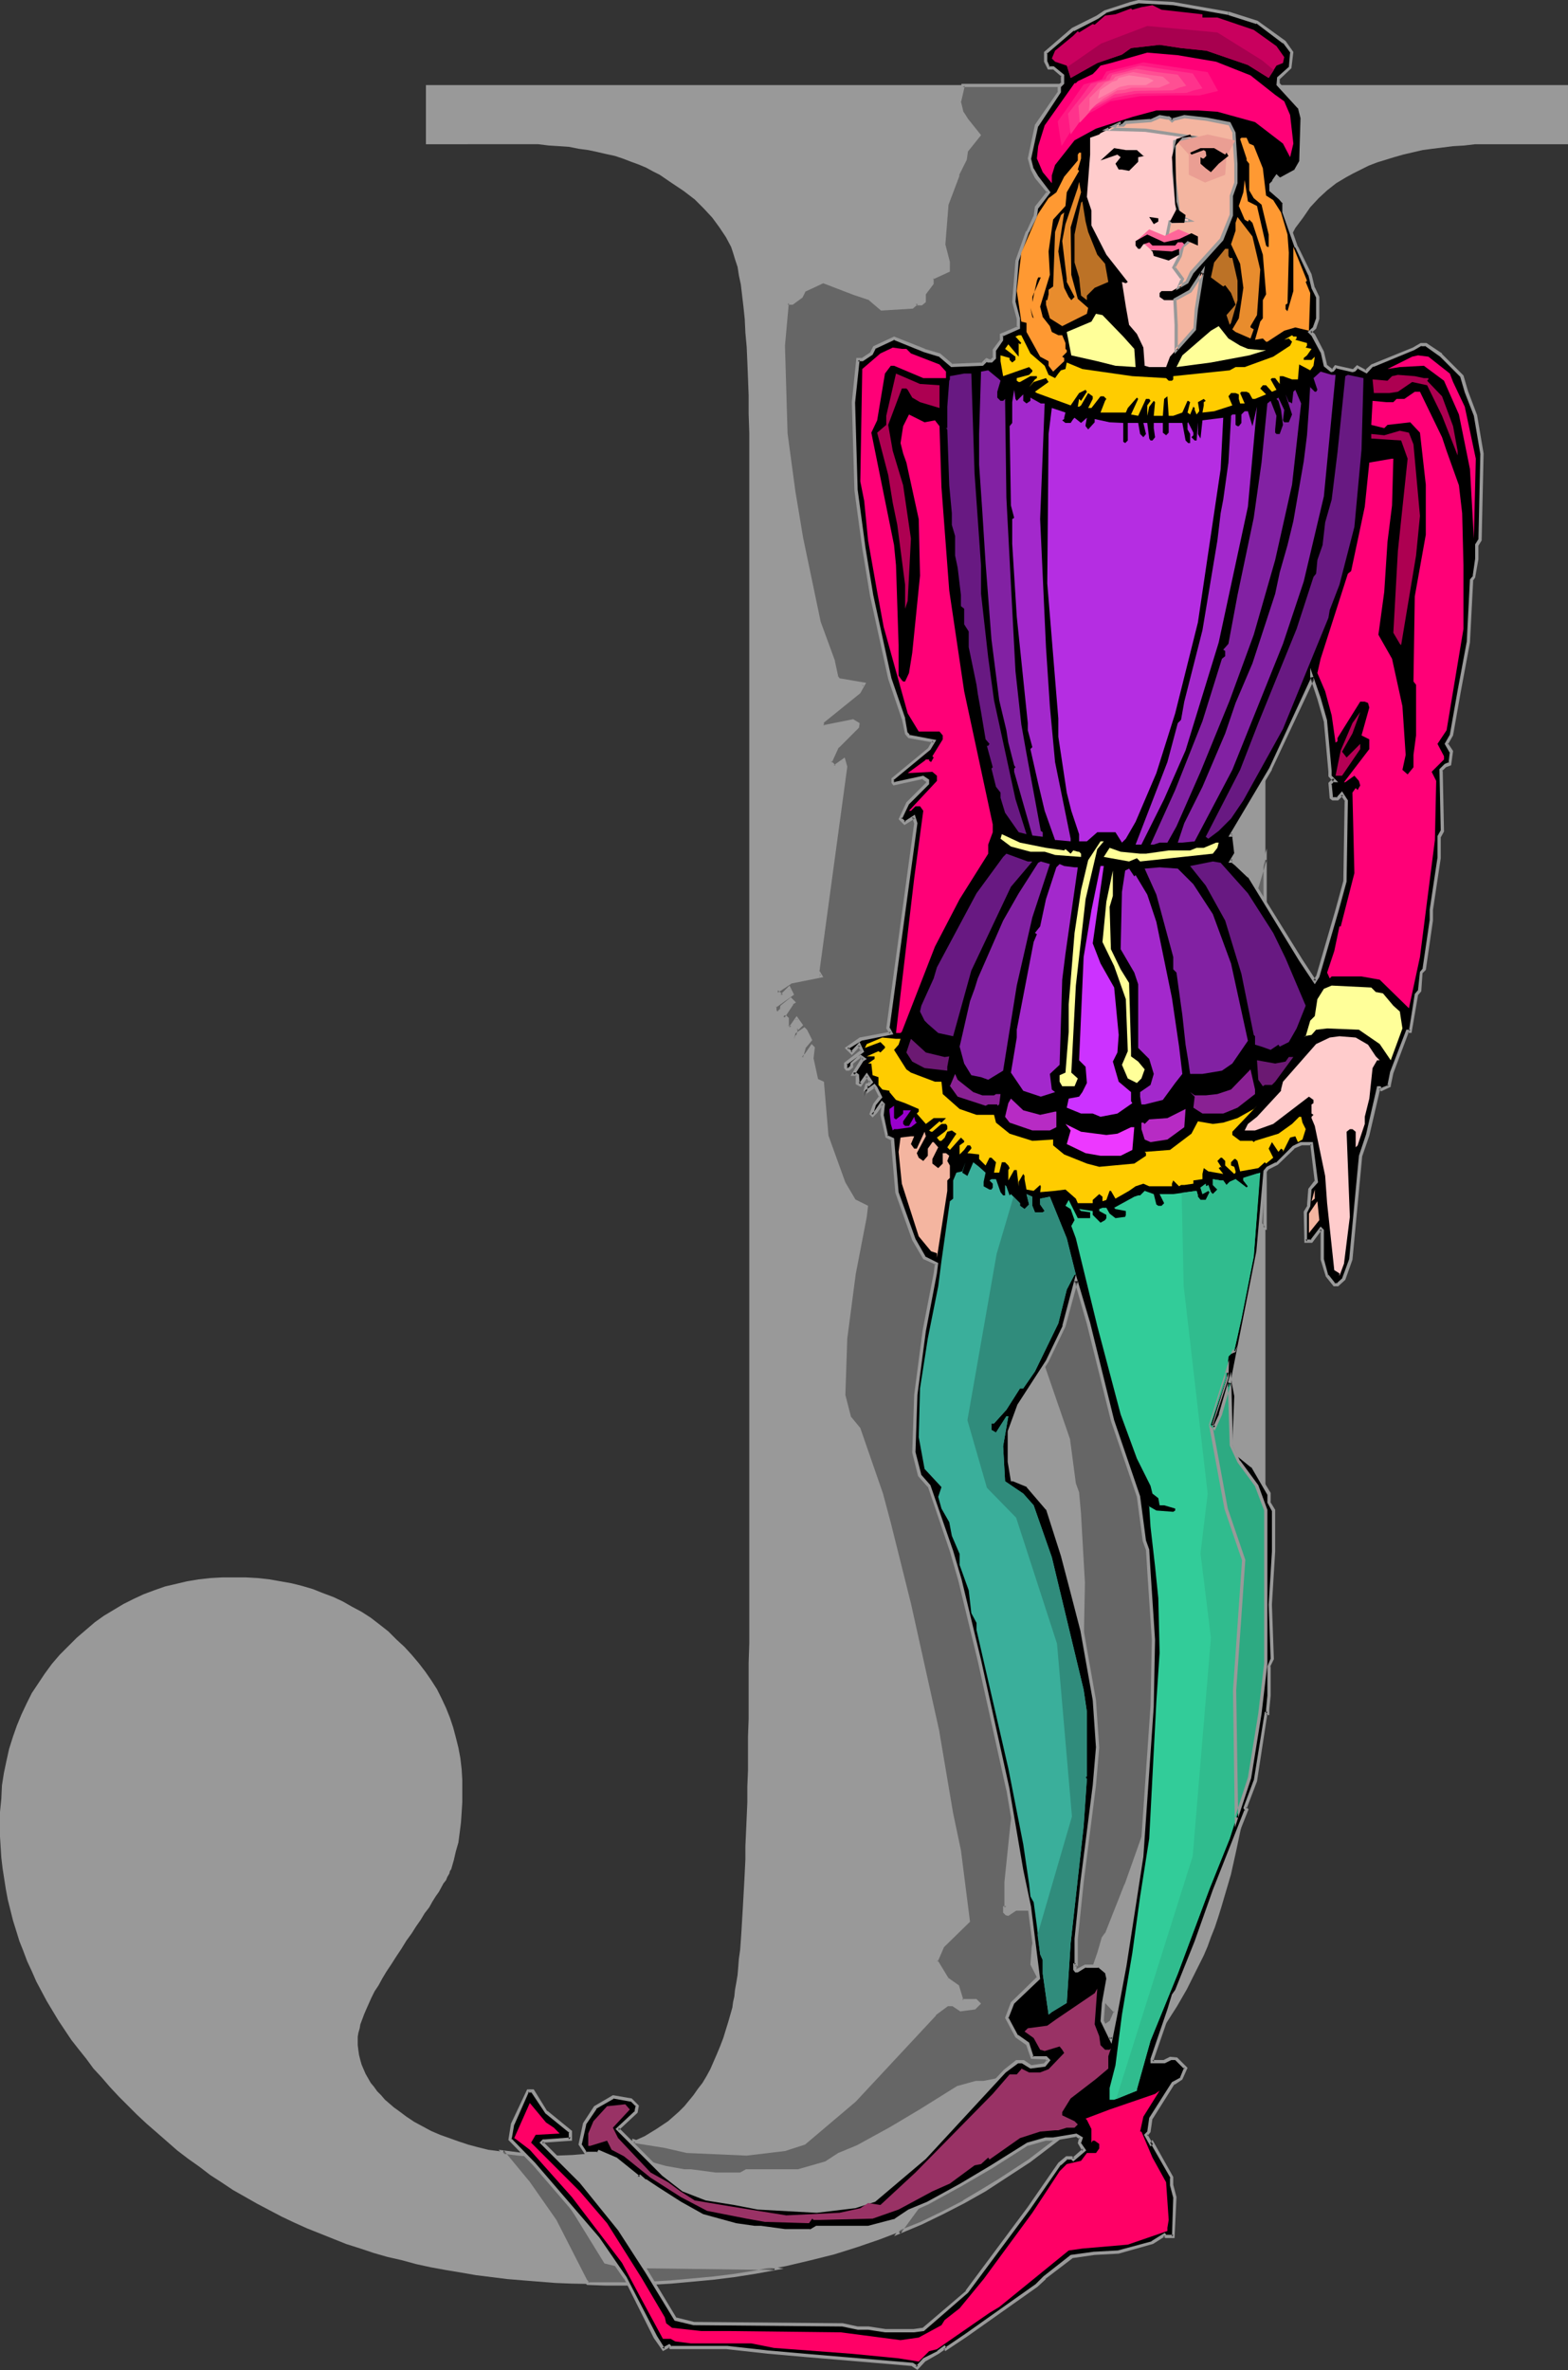 <?xml version="1.0" encoding="UTF-8" standalone="no"?>
<svg
   version="1.0"
   width="103.234mm"
   height="155.968mm"
   id="svg94"
   sodipodi:docname="Revival J.wmf"
   xmlns:inkscape="http://www.inkscape.org/namespaces/inkscape"
   xmlns:sodipodi="http://sodipodi.sourceforge.net/DTD/sodipodi-0.dtd"
   xmlns="http://www.w3.org/2000/svg"
   xmlns:svg="http://www.w3.org/2000/svg">
  <rect width="100%" height="100%" fill="#333333" stroke="none"/>
  <sodipodi:namedview
     id="namedview94"
     pagecolor="#ffffff"
     bordercolor="#000000"
     borderopacity="0.25"
     inkscape:showpageshadow="2"
     inkscape:pageopacity="0.0"
     inkscape:pagecheckerboard="0"
     inkscape:deskcolor="#d1d1d1"
     inkscape:document-units="mm" />
  <defs
     id="defs1">
    <pattern
       id="WMFhbasepattern"
       patternUnits="userSpaceOnUse"
       width="6"
       height="6"
       x="0"
       y="0" />
  </defs>
  <path
     style="fill:#999999;fill-opacity:1;fill-rule:evenodd;stroke:none"
     d="M 105.985,35.873 V 21.168 h 284.19 v 14.705 h -17.449 -2.908 -2.747 l -2.747,0.323 -2.747,0.162 -2.585,0.323 -2.585,0.323 -2.423,0.323 -4.847,1.131 -2.262,0.646 -2.1,0.646 -2.1,0.646 -2.1,0.808 -1.939,0.97 -1.939,0.97 -1.777,0.97 -2.423,1.454 -2.262,1.778 -2.1,1.939 -2.1,2.262 -1.777,2.585 -1.939,2.585 -1.616,3.07 -1.454,3.232 -0.485,1.293 -0.646,1.616 -0.323,1.616 -0.485,2.101 -0.485,2.262 -0.323,2.585 -0.323,2.747 -0.162,2.909 -0.323,3.232 -0.162,3.555 -0.323,3.717 v 3.878 l -0.162,4.201 -0.162,4.363 v 4.686 4.848 261.939 4.686 4.686 l -0.162,4.686 -0.162,4.525 -0.162,4.363 v 4.363 l -0.323,4.201 -0.162,4.201 -0.323,4.201 -0.162,3.878 -0.323,4.04 -0.323,3.878 -0.485,3.717 -0.808,7.433 -0.485,3.393 -0.485,3.555 -0.485,3.393 -0.646,3.232 -0.485,3.232 -0.646,3.07 -0.646,3.07 -0.646,2.909 -0.646,2.909 -0.808,2.747 -0.808,2.747 -0.808,2.747 -0.808,2.585 -0.808,2.424 -0.969,2.424 -0.808,2.262 -0.969,2.262 -2.1,4.201 -2.1,4.201 -2.423,4.201 -2.585,4.04 -2.747,3.878 -2.908,3.878 -3.231,3.878 -3.231,3.717 -3.554,3.555 -3.716,3.555 -3.878,3.393 -4.039,3.393 -4.201,3.232 -4.524,3.07 -4.524,3.07 -4.847,2.909 -5.008,2.909 -5.008,2.747 -5.17,2.424 -5.332,2.262 -5.493,2.101 -5.655,1.939 -5.655,1.778 -5.816,1.454 -6.139,1.454 -5.978,1.131 -6.139,1.131 -6.463,0.808 -6.463,0.646 -6.624,0.323 -6.624,0.323 -6.786,0.162 -8.401,-0.162 -4.039,-0.162 -8.078,-0.646 -3.878,-0.323 -3.878,-0.485 -3.878,-0.485 -3.716,-0.646 -3.878,-0.646 -3.554,-0.646 -3.716,-0.808 -3.554,-0.97 -3.554,-0.808 -3.393,-0.97 -3.393,-1.131 -3.554,-1.131 -3.231,-1.293 -3.231,-1.293 -3.231,-1.293 -3.231,-1.454 -3.07,-1.454 -3.07,-1.616 -3.07,-1.616 -5.978,-3.393 -2.908,-1.939 -2.747,-1.778 -2.747,-2.101 -2.747,-1.939 -2.747,-2.101 -2.585,-2.262 -2.585,-2.262 -2.423,-2.101 -2.423,-2.262 -2.262,-2.262 -2.262,-2.262 -2.262,-2.424 -1.939,-2.262 -2.1,-2.262 -1.777,-2.424 -1.939,-2.424 -1.777,-2.262 -1.616,-2.424 -1.616,-2.424 -1.454,-2.424 -1.454,-2.424 -1.293,-2.424 -1.293,-2.424 -1.131,-2.585 -1.131,-2.424 -0.969,-2.585 -0.969,-2.424 L 4.039,480.249 3.231,477.663 2.585,475.078 1.939,472.492 1.454,469.907 0.646,464.736 0.323,461.989 0.162,459.404 0,456.818 v -2.747 -3.393 l 0.323,-3.232 0.162,-3.393 0.485,-3.07 0.646,-3.07 0.646,-2.909 0.969,-3.07 0.969,-2.747 1.131,-2.747 1.293,-2.747 1.293,-2.585 1.616,-2.424 1.616,-2.424 1.777,-2.424 1.939,-2.262 2.1,-2.101 2.1,-2.101 2.262,-1.939 2.262,-1.939 2.262,-1.616 2.423,-1.454 2.423,-1.454 2.585,-1.293 2.423,-1.131 2.585,-0.97 2.747,-0.97 2.747,-0.646 2.747,-0.646 2.908,-0.485 2.908,-0.323 2.908,-0.162 h 3.07 2.908 l 2.908,0.162 2.908,0.323 2.747,0.485 2.747,0.485 2.585,0.646 2.747,0.808 2.423,0.97 2.585,0.97 2.423,1.131 2.262,1.293 2.423,1.293 2.262,1.454 2.1,1.616 2.262,1.778 1.939,1.939 2.1,1.939 1.777,1.939 1.777,2.101 1.616,2.101 1.454,2.101 1.454,2.262 1.131,2.262 1.131,2.424 0.969,2.424 0.808,2.424 0.646,2.424 0.646,2.585 0.485,2.585 0.323,2.747 0.162,2.747 v 2.747 2.747 l -0.162,2.585 -0.162,2.424 -0.323,2.585 -0.323,2.424 -0.646,2.262 -0.485,2.101 -0.646,2.262 -0.323,0.485 -0.162,0.646 -0.485,0.808 -0.323,0.808 -0.646,0.808 -1.131,2.101 -0.808,1.131 -0.808,1.293 -0.808,1.454 -1.131,1.454 -0.969,1.616 -1.131,1.616 -1.131,1.778 -1.293,1.778 -1.293,2.101 -1.293,1.939 -1.131,1.778 -1.293,1.939 -0.969,1.616 -0.969,1.778 -0.969,1.454 -0.808,1.616 -0.646,1.454 -0.646,1.454 -0.485,1.131 -0.485,1.293 -0.485,1.293 -0.162,0.97 -0.323,1.131 -0.162,0.97 v 0.808 1.293 l 0.162,1.293 0.162,1.131 0.323,1.293 0.323,1.131 0.485,1.131 0.485,1.131 0.646,1.131 0.646,1.131 0.808,0.97 0.808,1.131 0.969,0.97 0.969,1.131 1.131,0.97 1.131,0.97 1.131,0.808 1.939,1.454 1.939,1.293 2.1,1.131 2.1,1.131 2.262,0.97 2.262,0.808 2.262,0.808 2.423,0.808 2.423,0.646 2.585,0.646 2.585,0.323 2.747,0.485 2.747,0.323 2.908,0.162 2.908,0.162 h 2.908 l 4.201,-0.162 1.939,-0.162 1.939,-0.162 3.878,-0.646 1.777,-0.485 1.777,-0.485 3.393,-1.293 3.231,-1.454 2.908,-1.778 2.908,-1.939 1.293,-1.131 1.454,-1.293 1.292,-1.293 2.262,-2.747 1.131,-1.616 1.131,-1.454 0.969,-1.616 0.969,-1.778 1.616,-3.717 0.808,-1.939 0.808,-2.101 0.646,-2.101 0.646,-2.101 0.646,-2.262 0.323,-1.131 0.162,-1.293 0.323,-1.454 0.162,-1.616 0.323,-1.778 0.323,-1.939 0.162,-1.939 0.162,-2.101 0.323,-2.262 0.162,-2.262 0.162,-2.424 0.162,-2.747 0.162,-2.747 0.162,-2.909 0.162,-2.909 0.162,-3.07 0.162,-3.393 v -3.232 l 0.162,-3.555 0.162,-3.717 0.162,-3.717 v -3.878 l 0.162,-4.04 v -4.201 -4.201 l 0.162,-4.363 v -4.525 -4.686 -4.848 l 0.162,-4.848 v -10.18 -285.855 -4.848 l -0.162,-4.848 v -4.525 l -0.162,-4.363 -0.162,-4.04 -0.162,-3.717 -0.323,-3.555 -0.162,-3.393 -0.323,-3.07 -0.323,-2.747 -0.323,-2.747 -0.485,-2.262 -0.323,-2.101 -0.646,-1.939 -0.485,-1.616 -0.485,-1.454 -1.293,-2.424 -1.616,-2.424 -1.777,-2.424 -2.1,-2.262 -2.262,-2.262 -2.747,-2.101 -2.908,-1.939 -3.07,-2.101 -1.616,-0.808 -1.777,-0.97 -1.939,-0.808 -1.777,-0.646 -2.1,-0.808 -1.939,-0.646 -2.262,-0.485 -2.1,-0.485 -2.262,-0.485 -2.423,-0.323 -2.423,-0.485 -2.423,-0.162 -2.585,-0.162 -2.585,-0.323 h -2.747 -2.747 z"
     id="path1" />
  <path
     style="fill:#666666;fill-opacity:1;fill-rule:evenodd;stroke:none"
     d="m 259.309,339.18 -5.978,-24.239 -2.908,-10.665 -3.07,11.473 -4.201,8.726 -7.109,10.988 -2.262,6.464 v 7.433 l 0.808,4.525 h 0.323 l 3.393,1.616 4.847,5.656 3.878,11.635 2.585,9.857 2.262,8.726 2.908,17.452 0.808,11.635 -0.808,9.372 -2.908,24.239 -1.454,14.058 v 6.302 h -0.323 v 1.293 l 0.323,0.323 h 0.323 l 1.939,-1.131 h 3.231 l 1.939,1.454 0.485,1.616 -1.131,6.302 -0.485,4.363 2.262,4.363 1.131,-5.333 2.262,-12.766 4.201,-27.309 2.747,-37.328 0.323,-16.644 -1.131,-16.967 -0.485,-5.332 -0.646,-2.262 -1.454,-10.988 z m 47.176,-318.011 -0.162,5.009 -1.454,2.262 -3.554,1.939 h -0.646 l -0.485,-0.485 -0.646,1.131 -0.808,0.808 v 1.454 l 2.262,1.939 1.131,1.131 v 2.262 l 3.07,8.726 3.393,6.787 0.808,3.393 0.969,2.262 v 5.333 l -0.646,2.262 -1.131,1.131 0.808,0.646 2.1,4.201 0.808,3.393 1.454,1.131 h 0.485 l 0.808,-0.808 1.131,0.323 -0.323,3.393 -0.162,3.717 -0.323,3.878 -0.162,4.201 -0.162,4.525 -0.162,4.848 v 5.333 5.333 71.908 h -0.646 l -0.485,-0.323 -0.323,-3.393 0.808,-0.808 h 0.323 l -1.131,-1.131 v -1.131 l -1.131,-12.443 -1.454,-5.817 -1.939,-5.171 v 0.646 l -10.178,22.138 -9.855,16.482 h 0.485 l 0.323,0.323 0.323,4.201 -1.131,1.939 h 0.485 l 0.646,0.808 3.393,3.07 12.925,20.684 3.393,5.333 0.646,-1.131 4.524,-15.028 v 91.622 h -0.323 l -1.939,-2.101 -1.131,-4.201 v -7.11 l -0.323,-0.323 -2.262,2.909 h -1.454 v -7.11 l 0.646,-1.616 0.485,-4.201 1.454,-1.778 -1.131,-9.534 h -2.585 l -1.939,0.808 -4.201,4.201 -2.262,1.131 -0.646,0.646 -1.616,20.037 -4.524,22.784 -1.777,9.049 0.646,4.04 -0.323,12.119 1.131,2.747 3.393,2.585 4.201,6.787 v 2.262 l 1.131,1.939 v 10.18 l -0.808,13.412 0.323,13.412 -0.646,1.939 v 7.11 l -0.485,3.393 v 1.131 h -0.323 l -2.585,16.805 -2.585,6.625 0.162,0.485 -7.755,20.037 -4.685,12.766 -4.847,12.281 -0.808,0.97 -1.131,3.878 -4.039,12.119 v 0.646 h 3.07 l 1.454,-0.646 h 1.454 l 2.262,2.262 -1.131,2.585 -1.939,1.131 -5.655,8.726 -0.323,3.393 -0.808,0.808 1.131,2.262 0.485,-0.485 3.07,5.494 -3.07,2.747 -3.07,2.747 -3.393,2.585 -3.231,2.585 -3.554,2.585 -3.554,2.424 -3.716,2.424 -3.878,2.262 -5.008,3.07 -5.332,2.747 -5.332,2.585 -5.655,2.262 15.025,-20.199 7.593,-10.988 1.939,-1.616 h 1.131 l 0.323,0.485 2.585,-2.262 -1.131,-1.939 0.485,-1.131 -1.131,-0.646 -5.655,0.97 h -1.939 l -4.524,1.293 -9.048,5.656 -7.593,4.525 -8.24,4.525 -4.685,1.939 -3.231,2.101 -6.947,1.939 h -12.763 l -1.454,0.808 h -6.463 l -6.139,-0.808 h -1.454 l -4.524,-0.646 -8.401,-2.262 -4.685,-2.747 2.585,-0.646 2.423,-0.97 0.485,0.162 7.109,1.131 5.816,1.131 14.702,0.808 9.532,-1.131 4.847,-1.616 12.44,-10.665 20.034,-21.492 2.908,-2.262 h 1.616 l 1.939,1.131 3.393,-0.323 1.131,-1.131 -0.808,-0.808 h -3.393 l -1.131,-3.393 -2.747,-1.939 -2.585,-4.525 1.616,-3.555 6.463,-6.14 -2.423,-17.775 -1.939,-9.211 -3.231,-20.037 -7.27,-32.157 -4.847,-19.876 -1.939,-7.272 -5.655,-16.159 -2.262,-2.747 -1.454,-5.656 0.323,-14.382 2.262,-15.836 2.585,-14.382 0.323,-2.262 -2.908,-1.454 -2.585,-4.525 -4.201,-11.796 -1.131,-13.25 -1.616,-0.646 -1.131,-5.333 0.485,-2.585 -0.485,-0.485 -1.454,2.262 -0.646,0.808 -0.485,-0.323 0.808,-2.262 1.454,-2.101 -1.131,-2.101 -0.323,-0.485 -2.262,1.616 -0.323,0.97 0.646,-2.909 h 0.323 l 0.808,-0.646 -1.131,-1.616 -1.454,2.262 -0.808,-0.323 v -1.939 l -0.485,-0.323 h -0.646 l 2.262,-3.555 0.485,-0.323 -0.808,-0.646 -2.262,1.778 v 0.808 l -0.808,0.808 h -0.485 l -0.323,-0.485 v -1.131 l 4.201,-2.909 -0.808,-1.616 -1.777,1.939 -1.293,-1.131 3.554,-2.262 7.432,-1.454 -0.646,-1.131 6.786,-51.063 -0.323,-1.616 -2.262,1.616 -1.293,-1.131 1.939,-3.878 5.008,-4.848 v -0.808 l -1.293,-0.808 -7.109,1.616 -0.323,-0.323 v -0.808 l 9.048,-7.595 1.131,-1.939 -6.139,-1.131 -0.646,-0.646 -0.808,-3.878 -3.393,-9.857 -4.524,-20.684 -1.777,-11.796 -2.1,-14.382 -0.646,-21.815 1.131,-10.665 h 1.131 l 2.262,-1.454 0.808,-1.616 4.847,-2.262 7.593,3.07 3.716,1.131 3.07,2.585 7.593,-0.323 1.131,-1.131 0.323,0.323 h 0.808 l 0.808,-0.808 v -1.778 l 1.939,-2.585 v -1.293 l 4.039,-1.778 V 65.121 l -1.131,-4.201 0.646,-10.18 2.747,-7.272 1.939,-3.717 0.323,-2.262 3.07,-3.878 -3.07,-3.717 -1.131,-1.939 -0.808,-2.585 0.969,-4.201 z m -160.271,546.824 4.362,0.162 5.493,-0.162 5.493,-0.162 5.493,-0.323 5.17,-0.323 5.332,-0.646 5.17,-0.646 5.008,-0.808 5.008,-0.808 -0.485,-0.162 -37.16,-0.323 -4.524,-1.131 -7.109,-11.635 -6.786,-10.665 -3.554,-4.363 -4.039,-0.323 -4.039,-0.485 6.301,7.433 6.786,9.695 7.593,14.866 z"
     id="path2" />
  <path
     style="fill:#999999;fill-opacity:1;fill-rule:evenodd;stroke:none"
     d="m 259.794,339.18 -5.978,-24.239 -3.393,-12.119 -3.393,12.766 v 0 l -4.201,8.726 v -0.162 l -7.27,11.15 -2.262,6.464 v 7.595 l 0.969,5.009 h 0.646 l -0.162,-0.162 3.393,1.616 -0.162,-0.162 5.008,5.817 -0.162,-0.162 3.716,11.635 2.747,9.857 2.1,8.726 v -0.162 l 3.07,17.452 v 0 l 0.808,11.635 v 0 l -0.808,9.372 -3.07,24.239 -1.454,14.058 v 6.302 l 0.485,-0.323 h -0.808 v 1.616 l 0.646,0.646 0.646,0.162 1.939,-1.293 h -0.162 3.231 l -0.162,-0.162 1.939,1.616 -0.162,-0.162 0.323,1.454 v -0.162 l -1.131,6.464 -0.323,4.363 2.908,5.656 1.293,-6.464 2.262,-12.927 4.201,-27.147 2.585,-37.489 v 0 l 0.323,-16.644 -0.969,-16.967 v -0.162 l -0.485,-5.332 -0.808,-2.262 v 0 l -1.454,-10.988 -6.463,-18.745 -0.808,0.162 6.463,18.906 v -0.162 l 1.454,10.988 0.808,2.262 v 0 l 0.485,5.332 v 0 l 0.969,16.967 -0.323,16.644 v -0.162 l -2.585,37.489 -4.201,27.147 -2.262,12.927 -1.131,5.333 0.808,-0.162 -2.262,-4.525 v 0.323 l 0.323,-4.201 1.131,-6.464 -0.485,-1.778 -2.1,-1.778 h -3.554 l -1.939,1.293 h 0.162 -0.323 0.323 l -0.485,-0.323 0.162,0.323 v -1.293 l -0.323,0.485 h 0.646 v -6.787 0 l 1.454,-14.058 3.07,-24.077 0.808,-9.372 v -0.162 l -0.808,-11.635 v -0.162 l -3.07,-17.29 v -0.162 l -2.1,-8.726 -2.747,-9.857 -3.878,-11.635 -4.847,-5.979 -3.716,-1.454 h -0.323 l 0.485,0.323 -0.808,-4.525 v 0 -7.433 0 l 2.1,-6.464 v 0.162 l 7.109,-10.988 v 0 l 4.362,-8.726 2.908,-11.473 h -0.808 l 3.07,10.665 5.978,24.239 z"
     id="path3" />
  <path
     style="fill:#999999;fill-opacity:1;fill-rule:evenodd;stroke:none"
     d="m 306.485,21.653 -0.485,-0.485 -0.162,5.009 v -0.323 l -1.454,2.424 0.323,-0.162 -3.554,1.939 0.162,-0.162 h -0.646 l 0.323,0.162 -0.808,-0.808 -0.969,1.616 v 0 l -0.808,0.808 v 1.778 l 2.423,2.101 v 0 l 0.969,0.97 v -0.162 2.424 l 3.07,8.726 v 0 l 3.393,6.787 h -0.162 l 0.808,3.232 1.131,2.424 v -0.162 5.333 -0.162 l -0.646,2.262 v -0.162 l -1.454,1.454 1.131,0.97 -0.162,-0.162 2.262,4.201 v 0 l 0.808,3.555 1.777,1.293 h 0.646 l 0.808,-0.97 -0.323,0.162 1.131,0.323 -0.162,-0.485 -0.323,3.393 -0.323,3.555 v 0.162 l -0.162,3.878 -0.162,4.201 -0.323,4.525 v 4.848 l -0.162,5.333 v 77.241 l 0.485,-0.323 h -0.646 0.323 l -0.485,-0.323 0.162,0.323 -0.323,-3.555 -0.162,0.485 0.808,-0.808 -0.323,0.162 h 1.293 l -1.777,-1.939 0.162,0.323 v -1.131 l -1.131,-12.604 -1.616,-5.656 -2.585,-7.433 v 2.909 -0.162 l -10.178,21.976 v 0 l -10.178,17.129 h 1.131 -0.323 l 0.323,0.323 v -0.323 l 0.162,4.201 0.162,-0.162 -1.454,2.585 h 1.131 l -0.323,-0.162 0.646,0.808 3.393,2.909 v 0 l 12.764,20.845 3.878,5.656 0.969,-1.616 4.524,-15.028 -0.808,-0.162 v 91.622 l 0.485,-0.323 h -0.323 l 0.323,0.162 -1.939,-2.262 0.162,0.162 -1.131,-4.201 v 0.162 -7.272 l -0.808,-0.808 -2.585,3.393 0.323,-0.162 h -1.454 l 0.323,0.323 v -7.11 0.162 l 0.808,-1.616 0.323,-4.201 v 0.162 l 1.454,-1.939 -1.131,-10.019 h -3.07 l -1.939,0.808 -4.201,4.201 v -0.162 l -2.262,1.293 -0.808,0.808 -1.616,20.199 -4.524,22.623 -1.939,9.211 0.646,4.201 v -0.162 l -0.162,12.281 0.969,2.747 3.716,2.747 h -0.162 l 4.201,6.787 -0.162,-0.323 v 2.424 l 1.293,1.939 -0.162,-0.162 v 10.18 l -0.808,13.412 0.485,13.412 v 0 l -0.808,1.778 v 7.272 0 l -0.323,3.393 v 1.131 l 0.323,-0.323 h -0.646 l -2.747,16.967 v 0 l -2.585,6.787 0.323,0.646 v -0.323 l -7.917,20.037 v 0.162 l -4.524,12.766 v -0.162 l -4.847,12.281 v -0.162 l -0.808,1.131 -1.131,3.878 -4.201,12.119 0.162,1.131 h 3.393 l 1.616,-0.646 h -0.162 1.454 l -0.323,-0.162 2.262,2.424 v -0.485 l -1.131,2.585 0.162,-0.162 -1.939,1.293 -5.816,8.726 -0.323,3.555 v -0.323 l -0.969,1.131 1.616,2.909 0.808,-0.808 h -0.646 l 3.07,5.333 v -0.485 l -3.07,2.747 -3.07,2.747 v 0 l -3.231,2.585 v 0 l -3.393,2.585 -3.393,2.585 -3.716,2.424 -3.716,2.424 -3.716,2.262 -5.17,3.07 h 0.162 l -5.332,2.747 -5.332,2.585 -5.655,2.262 0.646,0.646 14.864,-20.36 7.593,-10.827 v 0 l 1.939,-1.616 -0.323,0.162 h 1.131 l -0.323,-0.162 0.646,0.646 3.07,-2.747 -1.131,-2.101 v 0.323 l 0.323,-1.454 -1.454,-0.97 -5.655,1.131 v 0 h -1.939 l -4.685,1.293 -9.048,5.656 -7.593,4.525 v 0 l -8.24,4.525 -4.685,1.939 -3.231,2.101 v 0 l -6.786,1.939 v 0 h -12.925 l -1.454,0.808 h 0.162 -6.463 0.162 l -6.139,-0.808 h -1.616 v 0 l -4.524,-0.808 v 0 l -8.24,-2.262 v 0.162 l -4.685,-2.747 -0.162,0.808 2.747,-0.808 2.585,-0.97 v -0.323 l -0.485,0.323 0.485,0.162 h 0.162 l 7.109,1.131 5.655,1.293 h 0.162 l 14.702,0.646 v 0 l 9.532,-1.131 5.008,-1.616 12.602,-10.665 20.034,-21.492 h -0.162 l 3.07,-2.262 h -0.323 1.616 -0.162 l 1.939,1.293 3.716,-0.485 1.454,-1.454 -1.131,-1.131 h -3.554 l 0.323,0.323 -1.131,-3.717 -2.747,-1.939 0.162,0.162 -0.646,0.485 2.747,1.939 -0.162,-0.162 1.131,3.717 h 3.716 l -0.323,-0.162 0.808,0.808 v -0.646 l -1.131,1.131 h 0.162 l -3.393,0.323 h 0.323 l -1.939,-1.293 h -1.777 l -3.231,2.585 v 0 l -20.034,21.492 -12.44,10.503 h 0.162 l -4.847,1.454 v 0 l -9.371,1.131 v 0 l -14.702,-0.646 v 0 l -5.655,-1.293 -7.27,-1.131 h 0.162 l -0.969,-0.323 -0.162,0.646 0.323,-0.323 -2.423,0.808 -3.554,1.131 5.655,3.07 8.401,2.262 v 0 l 4.685,0.808 v 0 h 1.454 v 0 l 6.139,0.808 v 0 h 6.463 l 1.616,-0.97 -0.162,0.162 h 12.925 l 6.947,-2.101 3.393,-2.101 h -0.162 l 4.685,-1.939 8.24,-4.525 h 0.162 l 7.593,-4.525 9.048,-5.656 h -0.162 l 4.524,-1.131 h -0.162 1.939 l 5.655,-1.131 h -0.323 l 1.131,0.646 -0.162,-0.323 -0.323,1.293 1.131,1.939 v -0.485 l -2.423,2.262 h 0.485 l -0.485,-0.485 h -1.454 l -2.1,1.778 -7.593,10.988 -15.833,21.33 6.947,-2.909 5.332,-2.585 5.332,-2.747 v 0 l 5.17,-2.909 3.716,-2.424 3.716,-2.424 3.716,-2.424 3.393,-2.585 3.393,-2.585 v 0 l 3.231,-2.585 h 0.162 l 3.07,-2.747 3.231,-3.07 -3.554,-6.14 -0.646,0.808 0.485,0.162 -1.131,-2.262 v 0.485 l 0.808,-0.97 0.485,-3.555 -0.162,0.162 5.816,-8.564 -0.162,0.162 1.939,-1.293 1.293,-3.07 -2.585,-2.585 h -1.777 l -1.454,0.808 0.162,-0.162 h -3.07 l 0.323,0.485 v -0.646 0 l 4.201,-12.119 1.131,-3.717 v 0.162 l 0.646,-1.131 5.008,-12.281 v 0 l 4.524,-12.766 v 0 l 7.917,-20.199 -0.323,-0.646 v 0.323 l 2.585,-6.787 2.585,-16.644 -0.323,0.323 h 0.646 l 0.162,-1.616 v 0.162 l 0.323,-3.393 v -0.162 -7.11 0 l 0.808,-1.778 -0.323,-13.574 0.646,-13.412 v -10.342 l -1.131,-1.939 v 0.162 -2.262 l -4.201,-7.11 -3.554,-2.747 0.162,0.323 -0.969,-2.747 v 0.162 l 0.162,-12.119 -0.646,-4.201 v 0.162 l 1.939,-9.049 4.524,-22.784 1.454,-19.876 -0.162,0.162 0.808,-0.646 h -0.162 l 2.423,-1.131 4.201,-4.201 h -0.162 l 1.939,-0.808 -0.162,0.162 h 2.585 l -0.323,-0.485 0.969,9.534 0.162,-0.323 -1.454,1.939 -0.485,4.363 v -0.162 l -0.808,1.616 0.162,7.595 h 1.939 l 2.423,-3.07 h -0.646 l 0.485,0.323 -0.162,-0.162 v 7.11 l 1.131,4.363 2.1,2.424 h 0.808 V 211.038 l -5.17,17.613 v 0 l -0.646,0.97 h 0.646 l -3.393,-5.171 -12.925,-20.845 -3.393,-3.07 -0.808,-0.808 h -0.646 l 0.323,0.485 1.131,-1.939 -0.323,-4.525 -0.485,-0.485 -0.646,-0.162 0.323,0.646 9.855,-16.482 v 0 l 10.34,-22.138 v -0.808 l -0.808,0.162 1.777,5.171 1.616,5.817 v -0.162 l 1.131,12.604 v -0.162 1.293 l 1.131,1.293 0.323,-0.646 h -0.485 l -0.969,0.97 0.323,3.717 0.646,0.646 1.131,-0.162 V 107.296 l 0.162,-5.333 v -4.848 l 0.323,-4.525 0.162,-4.201 0.162,-3.878 v 0 l 0.323,-3.717 0.323,-3.717 -1.777,-0.323 -0.969,0.97 0.323,-0.162 h -0.485 l 0.323,0.162 -1.454,-1.131 0.162,0.162 -0.808,-3.555 -2.262,-4.201 -0.808,-0.808 v 0.646 l 1.131,-1.293 0.808,-2.424 v -5.494 l -1.131,-2.262 v 0 l -0.808,-3.232 -3.393,-6.948 h 0.162 l -3.07,-8.564 v 0 l -0.162,-2.424 -1.131,-1.293 v 0 l -2.423,-1.939 0.323,0.323 v -1.454 l -0.162,0.323 0.646,-0.808 0.808,-1.293 -0.485,0.162 0.485,0.485 h 0.969 l 3.554,-1.939 1.616,-2.585 0.162,-5.333 z"
     id="path4" />
  <path
     style="fill:#999999;fill-opacity:1;fill-rule:evenodd;stroke:none"
     d="m 236.044,492.045 -2.747,-4.525 v 0.485 l 1.616,-3.717 v 0 l 6.463,-6.302 -2.262,-17.775 -1.939,-9.211 -3.393,-20.037 v -0.162 l -7.109,-31.995 -5.008,-20.037 -1.939,-7.272 -5.655,-16.321 -2.262,-2.747 v 0.162 l -1.454,-5.656 v 0.162 l 0.485,-14.382 v 0.162 l 2.1,-15.998 2.747,-14.22 0.323,-2.747 -3.231,-1.616 0.162,0.162 -2.585,-4.363 v 0 l -4.201,-11.635 v 0 l -1.131,-13.412 -1.777,-0.808 0.323,0.162 -1.131,-5.171 v 0 l 0.323,-2.747 -0.808,-0.808 -1.777,2.585 v -0.162 l -0.646,0.808 h 0.485 l -0.323,-0.323 0.162,0.323 0.646,-2.262 -0.162,0.162 1.777,-2.101 -1.293,-2.585 -0.646,-0.646 -2.585,1.778 -0.485,1.293 0.808,0.162 0.646,-2.909 -0.323,0.323 h 0.485 l 1.131,-1.131 -1.616,-2.262 -1.939,2.747 0.646,-0.162 -0.808,-0.323 0.162,0.323 v -2.101 l -0.646,-0.646 h -0.808 l 0.323,0.646 2.262,-3.393 h -0.162 l 0.808,-0.485 -1.293,-1.293 -2.585,2.101 -0.162,0.97 0.162,-0.323 -0.808,0.808 0.323,-0.162 h -0.485 l 0.323,0.162 -0.323,-0.323 v 0.162 -1.131 l -0.162,0.323 4.524,-3.232 -1.131,-2.262 -2.262,2.262 h 0.646 l -1.292,-1.131 v 0.646 l 3.393,-2.262 h -0.162 l 8.078,-1.616 -0.969,-1.616 v 0.323 l 6.947,-51.063 -0.646,-2.262 -2.747,1.939 h 0.485 l -1.131,-1.131 0.162,0.485 1.777,-3.878 v 0.162 l 5.008,-5.009 0.162,-1.131 -1.616,-0.97 -7.27,1.454 0.323,0.162 -0.485,-0.323 0.162,0.323 v -0.808 l -0.162,0.162 9.209,-7.433 1.454,-2.585 -6.624,-1.131 0.162,0.162 -0.646,-0.808 0.162,0.162 -0.808,-3.717 v -0.162 l -3.554,-9.695 v 0 l -4.362,-20.845 -1.939,-11.635 -1.939,-14.382 v 0 l -0.646,-21.815 v 0 l 0.969,-10.665 -0.323,0.485 h 1.292 l 2.423,-1.778 0.808,-1.616 -0.162,0.162 4.847,-2.262 -0.323,0.162 7.593,2.909 v 0 l 3.878,1.293 -0.323,-0.162 3.231,2.747 7.917,-0.485 1.292,-1.131 h -0.646 l 0.485,0.323 h 1.131 l 0.969,-0.808 v -2.101 0.162 l 1.939,-2.585 v -1.454 l -0.162,0.323 4.201,-1.939 V 65.121 l -1.131,-4.363 v 0.162 l 0.808,-10.18 v 0.162 l 2.747,-7.272 h -0.162 l 1.939,-3.878 0.323,-2.262 v 0.162 l 3.231,-4.04 -3.231,-4.04 v 0 l -1.131,-1.778 v 0.162 l -0.646,-2.747 v 0.323 l 0.969,-4.201 -0.485,0.323 h 66.887 l 0.323,-0.808 h -67.533 l -0.969,4.525 0.808,2.909 1.131,1.778 v 0 l 3.07,3.878 v -0.485 l -3.07,3.878 -0.485,2.262 h 0.162 l -1.939,3.717 v 0.162 l -2.747,7.11 -0.808,10.342 1.131,4.363 v -0.162 2.262 l 0.323,-0.323 -4.362,1.939 v 1.454 -0.323 l -1.939,2.747 v 1.939 l 0.162,-0.162 -0.808,0.646 h 0.323 -0.808 0.323 l -0.646,-0.485 -1.454,1.293 0.323,-0.162 -7.593,0.485 0.323,0.162 -3.231,-2.747 -3.716,-1.293 v 0 l -7.755,-2.909 -5.17,2.262 -0.808,1.778 0.162,-0.162 -2.262,1.454 0.162,-0.162 h -1.454 l -1.131,10.988 v 0.162 l 0.646,21.815 v 0.162 l 1.939,14.22 1.939,11.796 4.362,20.845 v 0 l 3.554,9.857 v 0 l 0.808,3.878 0.808,0.97 6.301,1.131 -0.323,-0.646 -1.131,1.939 v -0.162 l -9.209,7.756 v 1.131 l 0.646,0.485 7.432,-1.454 h -0.323 l 1.293,0.646 -0.323,-0.323 v 0.808 l 0.162,-0.323 -5.008,5.009 -1.939,4.04 1.454,1.616 2.585,-1.616 -0.646,-0.323 0.485,1.454 v -0.162 l -6.947,51.224 0.808,1.293 0.323,-0.646 -7.755,1.616 -3.878,2.585 1.939,1.778 2.1,-2.262 -0.646,-0.162 0.808,1.616 0.162,-0.646 -4.362,3.232 v 1.454 l 0.485,0.646 h 0.808 l 0.969,-0.97 v -0.97 l -0.162,0.323 2.262,-1.778 h -0.485 l 0.808,0.646 v -0.646 l -0.485,0.323 -2.585,4.201 h 1.293 l -0.162,-0.162 0.323,0.485 -0.162,-0.323 v 2.101 l 1.292,0.646 1.777,-2.585 h -0.646 l 1.131,1.616 v -0.485 l -0.646,0.646 h 0.162 -0.646 l -0.808,3.232 0.808,0.162 0.485,-1.131 -0.323,0.323 2.262,-1.616 h -0.485 l 0.323,0.485 v -0.162 l 1.131,2.262 0.162,-0.485 -1.616,2.101 -0.969,2.424 0.969,0.97 0.969,-1.131 v 0 l 1.616,-2.262 h -0.646 l 0.323,0.323 -0.162,-0.323 -0.323,2.747 1.131,5.494 1.777,0.808 -0.323,-0.162 1.131,13.25 4.362,11.796 2.585,4.525 3.07,1.616 -0.162,-0.323 -0.323,2.262 -2.747,14.22 -2.1,15.998 v 0 l -0.485,14.382 1.616,5.817 2.262,2.747 -0.162,-0.162 5.655,16.321 1.939,7.11 5.008,20.037 7.109,32.157 v 0 l 3.393,19.876 1.939,9.211 2.262,17.775 0.162,-0.323 -6.463,6.14 -1.616,3.878 2.747,4.848 z"
     id="path5" />
  <path
     style="fill:#999999;fill-opacity:1;fill-rule:evenodd;stroke:none"
     d="m 146.053,568.316 4.524,0.162 h 5.493 l 5.493,-0.162 5.493,-0.323 v 0 l 5.332,-0.485 5.17,-0.485 5.17,-0.646 5.17,-0.808 7.109,-1.293 -2.747,-0.485 -37.16,-0.485 h 0.162 l -4.524,-0.97 0.162,0.162 -7.109,-11.796 -6.786,-10.665 h -0.162 l -3.393,-4.363 -4.362,-0.323 -5.008,-0.646 6.947,8.241 v -0.162 l 6.786,9.857 v 0 l 7.593,14.705 v 0.162 l 0.646,0.808 0.646,-0.485 -0.646,-0.808 v 0 l -7.593,-14.866 v 0 l -6.786,-9.695 -0.162,-0.162 -6.139,-7.433 -0.323,0.808 3.878,0.485 4.201,0.323 -0.162,-0.162 3.393,4.201 h -0.162 l 6.947,10.665 7.27,11.796 4.685,1.131 37.16,0.485 h -0.162 0.646 v -0.808 l -5.008,0.97 -5.008,0.808 -5.17,0.646 -5.332,0.485 -5.332,0.485 h 0.162 l -5.493,0.323 -5.493,0.162 h -5.493 -4.362 l 0.485,0.162 z"
     id="path6" />
  <path
     style="fill:#000000;fill-opacity:1;fill-rule:evenodd;stroke:none"
     d="m 329.75,179.366 -1.454,-5.656 -1.939,-5.333 v 0.808 l -10.178,21.976 -9.855,16.644 h 0.323 l 0.485,0.323 0.323,4.201 -1.131,1.939 h 0.323 l 0.808,0.646 3.393,3.07 12.925,20.845 3.393,5.333 0.646,-1.293 5.008,-16.482 1.939,-7.272 0.323,-20.037 -1.131,-1.616 -1.131,1.293 h -1.131 l -0.323,-0.323 -0.485,-3.555 0.808,-0.646 h 0.323 l -1.131,-1.293 v -0.97 z M 305.678,3.232 l 7.109,2.262 6.786,5.009 1.939,2.585 -0.485,3.717 -2.908,2.585 v 1.616 l 5.17,5.656 0.808,2.585 -0.323,10.988 -1.454,2.262 -3.554,1.939 h -0.646 l -0.485,-0.485 -0.808,1.293 -0.646,0.646 v 1.454 l 2.262,1.939 1.131,1.131 v 2.424 l 3.07,8.564 3.393,6.948 0.808,3.232 0.969,2.262 v 5.333 l -0.646,2.262 -1.131,1.131 0.808,0.808 2.262,4.201 0.646,3.393 1.616,1.131 h 0.323 l 0.646,-0.808 4.201,0.808 h 0.485 l 0.808,-0.808 2.1,1.131 1.616,-1.454 10.178,-4.201 1.939,-1.131 h 1.131 l 3.716,2.747 5.332,5.171 1.131,3.878 2.262,5.979 1.616,9.372 -0.485,21.653 -0.808,1.131 v 3.393 l -0.808,4.525 -0.646,0.808 -0.808,15.513 -2.262,12.119 -1.777,10.988 -1.293,2.101 1.293,1.939 -0.485,3.07 -1.131,0.323 -1.131,1.131 0.323,15.19 -0.646,1.454 v 5.332 l -1.939,12.927 v 2.585 l -1.939,12.119 -0.646,0.808 -0.323,4.525 -0.969,0.97 -1.454,9.211 h -0.646 l -3.878,10.18 -0.646,3.07 v 0.323 l -1.939,0.808 -0.485,-0.485 h -0.323 l -2.585,11.796 -1.939,5.171 -2.262,25.693 -1.777,5.009 -1.616,1.454 h -0.808 l -1.777,-2.262 -1.131,-4.201 v -7.11 l -0.485,-0.323 -2.262,3.07 h -1.454 v -7.272 l 0.808,-1.616 0.323,-4.04 1.454,-1.939 -1.131,-9.372 h -2.585 l -1.939,0.808 -4.201,4.04 -2.262,1.131 -0.646,0.808 -1.616,19.876 -4.524,22.784 -1.939,9.049 0.808,4.201 -0.323,12.119 1.131,2.585 3.393,2.747 4.039,6.787 v 2.262 l 1.131,1.939 v 10.18 l -0.646,13.25 0.323,13.574 -0.808,1.778 v 7.272 l -0.323,3.393 v 1.131 h -0.323 l -2.747,16.644 -2.585,6.787 0.485,0.485 -8.078,20.037 -4.362,12.766 -5.008,12.119 -0.808,1.131 -1.131,3.717 -4.039,12.119 v 0.808 h 2.908 l 1.454,-0.808 h 1.616 l 2.262,2.424 -1.131,2.585 -1.939,1.131 -5.655,8.726 -0.323,3.232 -0.808,0.808 1.131,2.262 0.485,-0.323 4.847,8.726 v 1.778 l 0.808,3.07 -0.485,9.857 h -1.777 l -0.485,-0.485 -2.908,1.939 -8.401,2.262 -5.978,0.485 -5.816,0.808 -6.624,5.171 -1.939,1.939 -17.772,12.443 -4.847,3.393 -0.323,-0.323 -1.616,1.131 -3.393,1.939 -1.939,1.778 -1.131,-0.646 -26.819,-2.424 -9.048,-0.646 -10.178,-1.131 h -14.056 l -0.323,-0.485 -1.616,0.808 -1.777,-2.909 -7.593,-14.866 -6.786,-9.695 -15.833,-18.583 -6.139,-6.14 0.808,-3.717 3.716,-8.403 h 1.292 l 3.231,5.332 6.139,4.848 v 1.939 l -6.463,0.323 h -0.323 l -0.485,0.485 9.855,9.857 9.532,11.635 6.786,10.665 7.109,11.796 4.524,0.97 36.998,0.485 3.878,0.646 h 2.585 l 4.201,0.808 h 7.27 l 2.262,-0.323 10.986,-9.534 15.348,-20.684 7.593,-10.988 1.777,-1.616 h 1.131 l 0.485,0.485 2.585,-2.424 -1.131,-1.778 0.485,-1.131 -1.292,-0.808 -5.655,1.131 h -1.777 l -4.524,1.131 -9.048,5.656 -7.593,4.525 -8.24,4.525 -4.685,1.939 -3.231,2.262 -6.947,1.939 h -12.763 l -1.616,0.808 h -6.301 l -6.139,-0.808 h -1.454 l -4.685,-0.808 -8.24,-2.262 -5.493,-3.07 -5.816,-3.717 -3.07,-1.778 -1.131,-1.131 -0.323,0.323 -5.655,-4.525 -4.201,-1.939 -0.323,0.323 h -3.07 l -1.454,-2.262 1.131,-4.848 2.585,-4.201 4.524,-2.585 4.524,0.646 1.616,1.616 -0.485,1.454 -4.362,4.201 11.148,11.311 5.008,3.717 5.655,2.262 7.27,1.131 5.655,1.293 14.702,0.646 9.371,-1.131 5.008,-1.454 12.44,-10.665 20.034,-21.492 2.908,-2.262 h 1.616 l 1.777,1.131 3.554,-0.323 0.969,-1.293 -0.646,-0.646 h -3.393 l -1.131,-3.393 -2.747,-1.939 -2.585,-4.525 1.454,-3.717 6.463,-6.14 -2.262,-17.775 -1.939,-9.049 -3.231,-20.037 -7.27,-32.157 -4.847,-20.037 -1.939,-7.11 -5.655,-16.321 -2.262,-2.585 -1.454,-5.817 0.323,-14.22 2.262,-15.998 2.585,-14.22 0.485,-2.424 -3.07,-1.454 -2.585,-4.525 -4.201,-11.796 -1.131,-13.089 -1.616,-0.808 -0.969,-5.332 0.323,-2.585 -0.323,-0.323 -1.616,2.101 -0.808,0.808 -0.323,-0.323 0.808,-2.262 1.454,-1.939 -1.131,-2.262 -0.323,-0.323 -2.423,1.454 -0.162,1.131 0.646,-2.909 h 0.323 l 0.808,-0.808 -1.131,-1.616 -1.616,2.424 -0.646,-0.485 v -1.939 l -0.485,-0.323 h -0.646 l 2.262,-3.393 0.485,-0.323 -0.969,-0.646 -2.1,1.778 v 0.808 l -0.808,0.646 h -0.323 l -0.485,-0.323 v -1.131 l 4.201,-3.07 -0.808,-1.616 -1.777,1.939 -1.131,-1.131 3.231,-2.262 7.593,-1.454 -0.646,-1.131 6.786,-51.063 -0.323,-1.454 -2.262,1.454 -1.131,-1.131 1.777,-3.717 5.008,-5.009 v -0.646 l -1.131,-0.808 -7.27,1.454 -0.323,-0.323 v -0.808 l 9.048,-7.433 1.131,-1.939 -6.139,-1.131 -0.646,-0.808 -0.808,-3.717 -3.393,-9.857 -4.524,-20.845 -1.777,-11.635 -2.1,-14.382 -0.646,-21.976 1.131,-10.503 h 1.131 l 2.262,-1.616 0.808,-1.454 4.847,-2.262 7.593,2.909 3.716,1.293 3.07,2.585 7.593,-0.323 1.131,-1.131 0.323,0.323 h 0.808 l 0.646,-0.808 v -1.939 l 1.939,-2.585 v -1.131 l 4.201,-1.939 v -2.262 l -1.131,-4.04 0.646,-10.342 2.747,-7.11 1.777,-3.717 0.485,-2.262 2.908,-3.878 -2.908,-3.878 -1.131,-1.778 -0.808,-2.747 1.939,-8.241 5.655,-8.241 v -1.454 l 0.646,-0.808 v -1.939 l -2.262,-1.939 h -1.131 l -0.646,-1.454 V 13.089 l 6.786,-5.656 5.978,-3.07 1.939,-1.454 6.463,-2.101 1.777,-0.323 8.724,0.323 z m -28.758,350.168 -6.139,-24.239 -3.07,-10.665 -2.908,11.311 -4.201,8.726 -7.109,10.988 -2.262,6.464 v 7.595 l 0.646,4.525 h 0.485 l 3.393,1.454 4.847,5.656 3.716,11.796 2.747,9.695 2.262,8.726 3.07,17.452 0.646,11.796 -0.646,9.372 -3.07,24.239 -1.616,13.897 v 6.464 h -0.323 v 1.131 l 0.323,0.485 h 0.485 l 1.939,-1.293 h 3.393 l 1.777,1.616 0.485,1.454 -1.131,6.464 -0.323,4.201 2.1,4.525 1.131,-5.333 2.423,-12.927 4.039,-27.147 2.747,-37.489 0.323,-16.482 -1.131,-17.129 -0.485,-5.333 -0.646,-2.262 -1.616,-10.827 z"
     id="path7" />
  <path
     style="fill:#999999;fill-opacity:1;fill-rule:evenodd;stroke:none"
     d="m 330.235,179.366 v -0.162 l -1.616,-5.656 -2.585,-7.433 v 3.07 -0.162 l -10.178,21.976 v 0 l -10.178,17.129 h 0.969 l -0.162,-0.162 0.323,0.485 -0.162,-0.162 0.485,4.04 v -0.162 l -1.454,2.424 h 0.969 -0.162 l 0.808,0.646 3.231,3.07 v -0.162 l 12.763,20.845 3.878,5.817 1.131,-1.778 4.847,-16.644 1.939,-7.11 0.323,-20.199 -1.454,-2.262 -1.454,1.616 0.323,-0.162 h -1.131 l 0.323,0.162 -0.485,-0.323 0.162,0.162 -0.323,-3.393 -0.162,0.323 0.808,-0.808 -0.323,0.162 h 1.293 l -1.777,-1.778 0.162,0.162 v -1.131 l -1.131,-12.443 -0.808,0.162 1.131,12.443 v 0 1.131 l 1.131,1.293 0.323,-0.646 h -0.485 l -0.969,0.97 0.323,3.878 0.646,0.485 h 1.454 l 1.292,-1.293 h -0.646 l 1.131,1.616 -0.162,-0.323 -0.323,20.037 v 0 l -1.939,7.11 -4.847,16.644 v -0.162 l -0.646,1.131 h 0.646 l -3.393,-5.171 -12.925,-20.845 -3.393,-3.07 -0.969,-0.97 h -0.485 l 0.323,0.646 1.293,-1.939 -0.485,-4.525 -0.646,-0.485 -0.485,-0.162 0.323,0.646 9.855,-16.482 v -0.162 l 10.34,-21.976 v -0.97 l -0.808,0.162 1.777,5.333 1.616,5.656 v 0 z"
     id="path8" />
  <path
     style="fill:#999999;fill-opacity:1;fill-rule:evenodd;stroke:none"
     d="m 305.678,3.717 h -0.162 l 7.109,2.262 V 5.817 l 6.624,5.009 v -0.162 l 1.939,2.585 -0.162,-0.162 -0.323,3.717 v -0.162 l -2.908,2.585 -0.162,1.939 5.332,5.817 v -0.162 l 0.646,2.585 v -0.162 l -0.323,10.988 v -0.162 l -1.293,2.262 0.162,-0.162 -3.554,1.939 h 0.162 -0.646 0.323 l -0.808,-0.808 -1.131,1.616 h 0.162 l -0.808,0.808 v 1.778 l 2.423,2.101 v 0 l 0.969,1.131 -0.162,-0.323 v 2.424 l 3.07,8.726 h 0.162 l 3.231,6.948 v -0.162 l 0.808,3.393 1.131,2.262 v -0.162 5.333 0 l -0.808,2.262 0.162,-0.162 -1.454,1.293 1.131,1.131 -0.162,-0.162 2.262,4.201 v -0.162 l 0.808,3.555 1.777,1.454 0.646,-0.162 0.808,-0.97 -0.323,0.162 4.201,0.97 0.646,-0.162 0.808,-0.808 h -0.323 l 2.423,1.293 1.616,-1.778 v 0.162 l 10.178,-4.201 1.939,-1.131 -0.162,0.162 h 1.131 l -0.323,-0.162 3.878,2.747 -0.162,-0.162 5.332,5.333 -0.162,-0.162 1.131,3.878 2.262,5.817 v 0 l 1.616,9.534 v -0.162 l -0.485,21.653 v -0.323 l -0.808,1.293 v 3.555 0 l -0.646,4.525 0.162,-0.323 -0.808,0.97 -0.808,15.674 v -0.162 l -2.262,12.119 -1.939,10.988 v 0 l -1.293,2.262 1.293,2.262 v -0.323 l -0.323,2.909 0.162,-0.323 -1.131,0.485 -1.293,1.293 0.323,15.351 v -0.162 l -0.808,1.454 v 5.494 -0.162 l -1.939,12.927 v 2.747 -0.162 l -1.777,12.119 0.162,-0.162 -0.808,0.97 -0.485,4.525 0.162,-0.162 -0.969,1.131 -1.454,9.211 0.323,-0.323 h -0.969 l -4.039,10.503 -0.646,3.232 v 0.323 l 0.323,-0.323 -2.1,0.808 h 0.485 l -0.485,-0.485 h -0.808 l -2.747,11.958 -1.777,5.333 -2.423,25.693 v 0 l -1.777,4.848 0.162,-0.162 -1.616,1.454 0.323,-0.162 h -0.808 l 0.323,0.162 -1.777,-2.262 v 0.323 l -1.131,-4.201 v 0 -7.272 l -0.808,-0.808 -2.585,3.393 0.323,-0.162 h -1.454 l 0.323,0.485 v -7.272 0.162 l 0.808,-1.616 0.323,-4.201 -0.162,0.162 1.777,-1.939 -1.292,-10.019 h -3.07 l -1.939,0.97 -4.201,4.201 v -0.162 l -2.262,1.131 -0.808,0.97 -1.777,20.037 -4.524,22.784 -1.777,9.049 0.808,4.201 v 0 l -0.485,12.119 1.293,2.909 3.393,2.747 v -0.162 l 4.039,6.948 v -0.323 2.262 l 1.131,2.101 v -0.162 10.18 l -0.808,13.25 0.485,13.574 v -0.162 l -0.808,1.939 v 7.272 0 l -0.323,3.393 v 1.131 l 0.323,-0.485 h -0.646 l -2.747,17.129 v -0.162 l -2.585,6.948 0.485,0.808 -0.162,-0.485 -7.917,20.037 v 0 l -4.524,12.766 v 0 l -4.847,12.119 v 0 l -0.808,1.131 -1.131,3.717 -4.201,12.281 v 1.131 h 3.554 l 1.616,-0.808 h -0.323 1.616 -0.323 l 2.262,2.262 v -0.485 l -1.131,2.747 0.162,-0.162 -2.1,1.131 -5.655,8.888 -0.485,3.393 0.162,-0.162 -0.969,0.97 1.616,2.909 0.646,-0.646 -0.646,-0.162 5.008,8.726 -0.162,-0.162 v 1.939 l 0.808,3.07 v -0.162 l -0.323,9.857 0.323,-0.485 h -1.777 l 0.162,0.162 -0.485,-0.646 -3.393,2.101 h 0.162 l -8.401,2.262 h 0.162 l -5.978,0.323 h -0.162 l -5.816,0.808 -6.786,5.332 v 0 l -1.939,1.939 v 0 l -17.61,12.443 -5.008,3.393 h 0.485 l -0.485,-0.646 -1.939,1.454 h 0.162 l -3.554,1.778 -1.939,2.101 0.646,-0.162 -1.292,-0.808 -26.981,-2.262 -9.048,-0.808 -10.178,-1.131 h -14.056 l 0.323,0.162 -0.646,-0.646 -1.777,0.97 0.646,0.162 -1.939,-3.07 v 0 l -7.593,-14.705 v 0 l -6.786,-9.857 v 0 l -15.995,-18.583 -5.978,-6.14 0.162,0.323 0.646,-3.717 v 0.162 l 3.716,-8.403 -0.323,0.323 h 1.292 l -1.454,-0.808 -4.039,8.564 -0.646,4.04 6.139,6.302 15.833,18.421 v 0 l 6.786,9.857 v -0.162 l 7.432,14.866 v 0 l 2.262,3.232 1.777,-0.97 h -0.485 l 0.485,0.485 h 14.218 -0.162 l 10.178,1.131 9.209,0.808 26.819,2.262 h -0.162 l 1.454,0.97 2.1,-2.262 -0.162,0.162 3.393,-1.939 v 0 l 1.616,-1.131 -0.485,-0.162 0.485,0.646 5.332,-3.555 17.61,-12.443 v 0 l 2.1,-1.939 h -0.162 l 6.786,-5.171 h -0.162 l 5.655,-0.808 v 0 l 5.978,-0.323 8.563,-2.424 3.07,-1.939 h -0.646 l 0.646,0.485 h 2.262 l 0.485,-10.18 -0.808,-3.07 v 0 -1.939 l -5.17,-9.211 -0.646,0.808 h 0.646 l -1.292,-2.262 v 0.485 l 0.808,-0.97 0.485,-3.393 v 0.162 l 5.493,-8.726 v 0.162 l 1.939,-1.293 1.292,-2.909 -2.585,-2.585 -1.777,-0.162 -1.616,0.808 h 0.162 -2.908 l 0.323,0.485 v -0.808 0.162 l 4.201,-12.119 1.131,-3.878 -0.162,0.162 0.808,-1.131 5.008,-12.119 v 0 l 4.524,-12.927 v 0.162 l 8.078,-20.36 -0.646,-0.646 0.162,0.485 2.585,-6.787 2.585,-16.805 -0.323,0.323 h 0.808 v -1.454 0 l 0.323,-3.393 v 0 -7.272 l -0.162,0.162 0.969,-1.939 -0.485,-13.574 0.808,-13.25 v -10.342 l -1.292,-2.101 0.162,0.323 v -2.424 l -4.201,-6.948 -3.554,-2.747 0.162,0.162 -1.131,-2.585 v 0.162 l 0.485,-12.281 -0.808,-4.04 v 0.162 l 1.777,-9.049 4.524,-22.784 1.616,-20.037 v 0.323 l 0.646,-0.808 v 0 l 2.262,-1.131 4.201,-4.04 h -0.162 l 1.939,-0.808 h -0.162 2.585 l -0.323,-0.323 1.131,9.534 v -0.485 l -1.616,2.101 -0.323,4.201 0.162,-0.162 -0.969,1.616 0.162,7.756 h 1.939 l 2.423,-3.232 h -0.646 l 0.485,0.485 -0.162,-0.323 v 7.272 l 1.293,4.201 1.939,2.424 h 1.131 l 1.777,-1.616 1.777,-5.009 2.423,-25.693 v 0 l 1.777,-5.171 2.747,-11.796 -0.485,0.323 h 0.323 l -0.162,-0.162 0.485,0.646 2.423,-1.131 v -0.485 0.162 l 0.646,-3.07 3.878,-10.342 -0.323,0.323 h 0.969 l 1.616,-9.372 -0.162,0.162 0.969,-1.131 0.323,-4.686 v 0.162 l 0.808,-0.808 1.777,-12.281 v 0 -2.585 0 l 1.939,-12.927 v 0 -5.332 0.162 l 0.808,-1.454 -0.323,-15.351 -0.162,0.323 1.131,-1.131 -0.162,0.162 1.292,-0.485 0.485,-3.555 -1.292,-1.939 v 0.323 l 1.292,-2.262 1.939,-10.988 2.262,-12.119 v 0 l 0.808,-15.513 -0.162,0.323 0.646,-0.97 0.808,-4.525 v -0.162 -3.393 0.162 l 0.808,-1.293 0.485,-21.653 -1.616,-9.534 -2.262,-5.979 -1.131,-3.878 -5.332,-5.333 V 87.906 L 354.954,85.32 h -1.454 l -1.939,1.131 -10.34,4.201 -1.616,1.454 h 0.485 l -2.423,-1.293 -0.969,0.97 h 0.323 -0.485 v 0 l -4.362,-0.97 -0.808,1.131 0.323,-0.162 h -0.323 0.162 l -1.454,-1.131 0.162,0.162 -0.808,-3.393 -2.262,-4.363 -0.969,-0.808 v 0.646 l 1.292,-1.131 0.808,-2.424 v -5.494 l -1.131,-2.424 v 0.162 l -0.808,-3.393 -3.393,-6.948 v 0.162 l -3.07,-8.726 v 0.162 -2.585 l -1.131,-1.293 v 0 l -2.423,-1.778 0.162,0.162 v -1.454 0.323 l 0.646,-0.808 0.969,-1.131 h -0.646 l 0.485,0.485 0.969,0.162 3.554,-2.101 1.616,-2.424 0.323,-11.15 -0.808,-2.747 -5.17,-5.817 v 0.323 -1.616 0.323 l 2.908,-2.747 0.485,-4.04 -1.939,-2.747 -6.947,-5.009 -7.109,-2.262 h -0.162 z"
     id="path9" />
  <path
     style="fill:#999999;fill-opacity:1;fill-rule:evenodd;stroke:none"
     d="m 132.643,520.485 -0.485,-0.162 3.554,5.332 5.978,4.848 -0.162,-0.323 v 1.939 l 0.485,-0.485 -6.463,0.485 h -0.485 l -0.808,0.808 10.017,10.019 v 0 l 9.532,11.796 v 0 l 6.786,10.503 7.27,11.958 4.685,1.131 36.998,0.323 v 0 l 3.878,0.808 h 2.585 v 0 l 4.201,0.646 h 7.27 l 2.423,-0.323 10.986,-9.534 15.51,-20.845 7.593,-10.988 v 0.162 l 1.777,-1.616 -0.323,0.162 h 1.131 l -0.162,-0.162 0.646,0.646 3.231,-2.747 -1.454,-2.101 0.162,0.323 0.485,-1.454 -1.616,-0.97 -5.816,0.97 v 0 h -1.939 l -4.524,1.293 -9.048,5.656 -7.593,4.525 v 0 l -8.24,4.525 -4.685,1.939 -3.393,2.262 h 0.162 l -6.786,1.778 v 0 h -12.925 l -1.616,0.97 0.162,-0.162 h -6.301 v 0 l -5.978,-0.808 h -1.616 v 0 l -4.524,-0.646 v 0 l -8.24,-2.262 v 0 l -5.493,-3.07 v 0 l -5.816,-3.717 -2.908,-1.939 v 0.162 l -1.454,-1.293 -0.646,0.485 h 0.646 l -5.816,-4.686 -4.524,-1.939 -0.485,0.646 0.323,-0.162 h -3.07 l 0.323,0.162 -1.454,-2.262 0.162,0.323 1.131,-5.009 -0.162,0.162 2.747,-4.04 H 148.315 l 4.524,-2.585 h -0.323 l 4.524,0.808 -0.162,-0.162 1.454,1.454 -0.162,-0.323 -0.323,1.616 0.162,-0.323 -4.847,4.525 11.633,11.635 v 0 l 5.008,3.878 5.816,2.262 7.109,1.131 5.816,1.131 v 0 l 14.702,0.808 v 0 l 9.371,-1.131 h 0.162 l 5.008,-1.616 12.602,-10.665 19.872,-21.492 v 0 l 3.07,-2.262 h -0.323 1.616 -0.323 l 2.1,1.293 3.716,-0.485 1.292,-1.616 -0.969,-0.97 h -3.554 l 0.323,0.162 -1.131,-3.555 -2.747,-1.939 v 0.162 l -2.423,-4.525 v 0.323 l 1.454,-3.717 -0.162,0.162 6.624,-6.302 -2.262,-17.937 -1.939,-9.211 -3.393,-19.876 v -0.162 l -7.109,-32.157 -4.847,-20.037 -2.1,-7.11 -5.655,-16.321 -2.423,-2.747 0.162,0.162 -1.454,-5.656 v 0 l 0.485,-14.22 v 0 l 2.1,-15.836 2.747,-14.382 0.323,-2.585 -3.231,-1.616 0.162,0.162 -2.585,-4.525 v 0 l -4.201,-11.635 v 0 l -1.131,-13.412 -1.777,-0.808 0.323,0.323 -1.131,-5.332 v 0.162 l 0.323,-2.909 -0.808,-0.808 -1.777,2.585 v 0 l -0.808,0.808 h 0.646 l -0.323,-0.323 0.162,0.323 0.646,-2.262 v 0 l 1.616,-1.939 -1.293,-2.585 -0.646,-0.808 -2.747,1.939 -0.323,1.131 0.808,0.323 0.646,-2.909 -0.323,0.162 h 0.646 l 0.969,-0.97 -1.616,-2.424 -1.939,2.747 h 0.646 l -0.808,-0.485 0.323,0.323 -0.162,-2.101 -0.646,-0.485 h -0.808 l 0.323,0.646 2.262,-3.555 -0.162,0.162 0.969,-0.646 -1.616,-1.131 -2.423,2.101 -0.162,0.97 0.162,-0.323 -0.646,0.646 h 0.162 -0.323 0.162 l -0.323,-0.323 0.162,0.323 v -1.131 l -0.162,0.323 4.362,-3.232 -1.131,-2.424 -2.262,2.424 h 0.485 l -1.131,-1.131 v 0.485 l 3.393,-2.101 h -0.162 l 8.078,-1.616 -0.969,-1.778 v 0.323 l 6.947,-51.063 -0.646,-2.101 -2.747,1.778 h 0.485 l -1.131,-1.131 0.162,0.485 1.777,-3.717 v 0 l 5.008,-5.009 v -1.131 l -1.454,-0.97 -7.432,1.616 h 0.485 l -0.485,-0.323 0.162,0.323 v -0.808 l -0.162,0.323 9.209,-7.595 1.454,-2.424 -6.786,-1.293 0.323,0.162 -0.646,-0.808 v 0.323 l -0.646,-3.717 v -0.162 l -3.393,-9.857 v 0 l -4.524,-20.684 -1.939,-11.796 -1.939,-14.382 v 0.162 l -0.646,-21.976 v 0.162 l 1.131,-10.665 -0.485,0.323 h 1.292 l 2.423,-1.616 0.808,-1.616 -0.162,0.162 4.847,-2.262 h -0.323 l 7.593,3.07 v 0 l 3.716,1.131 -0.162,-0.162 3.231,2.747 7.917,-0.323 1.131,-1.131 h -0.485 l 0.162,-0.808 -1.293,1.293 0.323,-0.162 -7.593,0.323 0.323,0.162 -3.231,-2.747 -3.878,-1.131 h 0.162 l -7.755,-3.07 -5.17,2.424 -0.808,1.616 0.162,-0.162 -2.423,1.616 0.323,-0.162 h -1.454 l -1.131,10.988 v 0 l 0.646,21.976 v 0 l 1.939,14.382 1.939,11.796 4.524,20.684 v 0 l 3.393,10.019 v -0.162 l 0.808,3.878 0.808,0.97 6.301,1.131 -0.323,-0.485 -1.131,1.939 0.162,-0.162 -9.209,7.595 v 1.131 l 0.485,0.646 7.432,-1.616 h -0.323 l 1.131,0.808 -0.162,-0.323 v 0.646 l 0.162,-0.323 -5.008,5.009 -1.939,4.201 1.454,1.454 2.585,-1.616 -0.646,-0.323 0.485,1.616 v -0.162 l -6.947,51.063 0.808,1.293 0.323,-0.485 -7.755,1.454 -3.716,2.585 1.777,1.778 2.1,-2.262 -0.646,-0.162 0.808,1.616 v -0.485 l -4.201,3.232 v 1.293 l 0.485,0.646 h 0.808 l 0.969,-0.808 v -0.97 l -0.162,0.162 2.262,-1.778 h -0.485 l 0.808,0.808 v -0.646 l -0.485,0.323 -2.585,4.201 h 1.293 -0.162 l 0.485,0.162 -0.323,-0.323 v 2.262 l 1.292,0.646 1.777,-2.585 h -0.646 l 1.131,1.616 v -0.646 l -0.646,0.808 0.162,-0.162 -0.646,0.162 -0.808,3.07 0.808,0.323 0.323,-1.131 -0.162,0.323 2.262,-1.616 -0.485,-0.162 0.323,0.485 v -0.162 l 1.131,2.262 v -0.323 l -1.454,1.939 -0.969,2.585 0.808,0.808 1.131,-1.131 v 0 l 1.616,-2.262 -0.646,0.162 0.323,0.323 -0.162,-0.323 -0.323,2.585 1.293,5.656 1.616,0.808 -0.323,-0.323 1.131,13.25 4.201,11.796 2.747,4.686 3.231,1.454 -0.323,-0.323 -0.323,2.424 -2.747,14.22 -2.1,15.998 v 0 l -0.485,14.382 1.454,5.817 2.423,2.747 v -0.162 l 5.493,16.159 2.1,7.272 4.847,20.037 7.109,32.157 v -0.162 l 3.393,20.037 1.939,9.211 2.262,17.613 v -0.323 l -6.463,6.302 -1.454,3.878 2.585,4.848 2.747,1.939 -0.162,-0.323 1.293,3.717 3.716,0.162 -0.323,-0.162 0.646,0.646 v -0.485 l -0.969,1.131 0.162,-0.162 -3.393,0.485 h 0.323 l -1.939,-1.293 h -1.939 l -3.07,2.424 v 0 l -20.034,21.492 -12.44,10.665 0.162,-0.162 -5.008,1.616 h 0.162 l -9.371,1.131 v 0 l -14.702,-0.808 v 0 l -5.655,-1.131 -7.109,-1.131 v 0 l -5.655,-2.262 v 0 l -4.847,-3.717 v 0 l -11.309,-11.311 v 0.646 l 4.685,-4.363 0.323,-1.778 -1.777,-1.778 -4.685,-0.808 -4.685,2.747 -2.747,4.201 -1.131,5.333 1.616,2.424 h 3.393 l 0.485,-0.485 -0.485,0.162 4.201,1.939 v -0.162 l 5.978,4.848 0.485,-0.485 h -0.646 l 1.292,1.131 3.07,1.778 5.655,3.717 v 0 l 5.655,3.07 8.401,2.424 v 0 l 4.524,0.646 h 0.162 1.454 v 0 l 5.978,0.808 h 0.162 6.463 l 1.616,-0.808 h -0.162 12.925 l 6.947,-1.939 3.393,-2.101 h -0.162 l 4.685,-2.101 8.24,-4.525 v 0 l 7.755,-4.525 8.886,-5.656 -0.162,0.162 4.524,-1.293 v 0 h 1.939 l 5.655,-0.97 -0.323,-0.162 1.131,0.808 -0.162,-0.485 -0.323,1.454 1.131,1.939 0.162,-0.646 -2.747,2.424 h 0.646 l -0.646,-0.485 h -1.454 l -1.939,1.616 -7.593,10.988 -15.51,20.845 h 0.162 l -10.986,9.372 0.162,-0.162 -2.262,0.323 h 0.162 -7.27 0.162 l -4.201,-0.646 h -2.747 v 0 l -3.716,-0.808 -37.16,-0.323 h 0.162 l -4.524,-1.131 0.162,0.162 -7.109,-11.796 -6.786,-10.503 v 0 l -9.532,-11.796 v 0 l -9.855,-9.857 v 0.646 l 0.323,-0.485 -0.162,0.162 h 0.323 l 6.786,-0.485 v -2.424 l -6.139,-5.009 v 0.162 l -3.393,-5.494 h -1.616 z"
     id="path10" />
  <path
     style="fill:#999999;fill-opacity:1;fill-rule:evenodd;stroke:none"
     d="m 245.253,89.845 0.485,0.323 h 1.131 l 0.969,-0.97 v -2.101 0.162 l 1.777,-2.585 v -1.293 l -0.162,0.323 4.362,-1.939 v -2.585 l -1.131,-4.201 v 0.162 l 0.808,-10.18 v 0 l 2.585,-7.272 v 0.162 l 1.939,-3.878 0.323,-2.262 v 0.162 l 3.07,-4.04 -3.07,-4.04 -1.131,-1.939 v 0.162 l -0.646,-2.585 v 0.162 l 1.777,-8.241 v 0.162 l 5.655,-8.564 v -1.454 0.162 l 0.808,-0.808 v -2.262 l -2.585,-2.101 h -1.293 l 0.323,0.162 -0.646,-1.454 v 0.162 -2.262 l -0.162,0.323 6.786,-5.817 v 0.162 l 5.978,-3.07 v 0 l 2.1,-1.454 h -0.162 l 6.301,-1.939 v 0 l 1.939,-0.485 h -0.162 l 8.724,0.485 v 0 l 13.733,2.424 V 2.909 L 291.945,0.485 v 0 L 283.22,0 281.281,0.485 v 0 l -6.463,2.101 -1.939,1.293 v 0 l -6.139,3.07 -6.947,5.979 v 2.424 l 0.969,1.939 h 1.292 l -0.162,-0.162 2.262,1.939 -0.162,-0.323 v 1.939 l 0.162,-0.323 -0.969,0.97 v 1.616 l 0.162,-0.323 -5.816,8.403 -1.777,8.403 0.808,2.909 0.969,1.939 3.07,3.717 v -0.485 l -3.07,3.878 -0.323,2.424 v -0.162 l -1.777,3.878 h -0.162 l -2.585,7.272 -0.808,10.342 1.131,4.201 v -0.162 2.262 l 0.323,-0.323 -4.524,1.939 v 1.454 l 0.162,-0.162 -1.939,2.585 v 2.101 l 0.162,-0.323 -0.808,0.808 0.323,-0.162 h -0.808 0.323 l -0.808,-0.323 z"
     id="path11" />
  <path
     style="fill:#999999;fill-opacity:1;fill-rule:evenodd;stroke:none"
     d="m 277.242,353.238 -5.978,-24.239 -3.554,-11.958 -3.393,12.766 0.162,-0.162 -4.201,8.726 v 0 l -7.109,10.988 -2.423,6.625 v 7.595 l 0.808,4.848 h 0.808 -0.323 l 3.554,1.454 h -0.162 l 4.847,5.656 v -0.162 l 3.716,11.635 2.585,9.857 2.262,8.726 v 0 l 3.07,17.29 v 0 l 0.808,11.796 v -0.162 l -0.808,9.534 -3.07,24.077 -1.454,14.058 v 6.464 l 0.323,-0.323 h -0.646 v 1.616 l 0.485,0.646 h 0.646 l 2.1,-1.293 -0.162,0.162 h 3.393 l -0.323,-0.162 1.939,1.616 -0.162,-0.162 0.323,1.454 v -0.162 l -1.131,6.302 -0.323,4.363 2.747,5.656 1.293,-6.464 2.423,-12.927 4.201,-27.147 2.585,-37.328 v -0.162 l 0.323,-16.482 -1.131,-17.129 v 0 l -0.323,-5.333 -0.808,-2.262 v 0 l -1.454,-10.988 -6.463,-18.906 -0.808,0.162 6.463,18.906 v 0 l 1.454,10.988 v 0 l 0.808,2.262 v -0.162 l 0.323,5.333 v 0 l 1.131,17.129 -0.323,16.482 v 0 l -2.585,37.328 -4.201,27.309 -2.423,12.927 -0.969,5.171 h 0.646 l -2.1,-4.525 v 0.162 l 0.323,-4.201 1.131,-6.464 -0.323,-1.616 -2.262,-1.778 h -3.554 l -2.1,1.131 h 0.323 -0.485 l 0.323,0.162 -0.323,-0.323 0.162,0.162 v -1.131 l -0.485,0.485 0.808,-0.162 v -6.787 0.162 l 1.454,-14.058 3.07,-24.239 0.808,-9.372 v 0 l -0.808,-11.796 v 0 l -3.07,-17.452 v 0 l -2.262,-8.888 -2.585,-9.695 -3.878,-11.796 -5.008,-5.817 -3.554,-1.616 h -0.485 l 0.485,0.323 -0.808,-4.525 v 0.162 -7.595 0.162 l 2.262,-6.464 v 0.162 l 7.109,-11.15 v 0 l 4.201,-8.726 3.07,-11.311 h -0.808 l 3.07,10.665 5.978,24.077 z"
     id="path12" />
  <path
     style="fill:#c9005e;fill-opacity:1;fill-rule:evenodd;stroke:none"
     d="m 299.215,3.555 v 0.808 h 3.716 l 9.048,3.07 5.655,4.04 1.939,2.747 -0.323,1.454 -1.616,0.646 -1.939,3.07 -5.17,-3.232 -10.34,-3.555 -6.301,-0.646 -5.332,-0.808 -7.109,0.808 -2.262,1.616 -6.139,2.101 -6.624,3.717 -0.969,-3.07 -2.908,-0.97 -0.808,-0.808 0.808,-1.939 4.524,-3.717 1.131,-1.131 0.323,0.323 3.393,-2.101 0.485,0.162 2.585,-2.262 2.585,-0.323 3.878,-1.454 0.323,0.323 2.262,-0.646 2.747,-0.485 2.262,1.131 z"
     id="path13" />
  <path
     style="fill:#ff0077;fill-opacity:1;fill-rule:evenodd;stroke:none"
     d="m 302.608,15.351 8.563,3.393 6.139,4.848 2.262,1.616 1.454,3.393 0.808,7.11 -0.808,3.393 -1.777,-3.393 -6.947,-5.333 -9.371,-2.585 -4.847,-0.323 h -10.34 l -5.978,1.616 -9.048,2.909 -5.332,2.909 -4.847,6.14 -0.808,2.585 v 1.939 l -2.262,-2.747 -1.454,-3.393 0.323,-3.07 1.616,-5.171 7.432,-10.503 h 0.323 l 0.485,-0.485 3.716,-1.778 0.808,-0.808 1.131,-1.293 2.585,-0.646 9.048,-2.585 7.593,0.646 z"
     id="path14" />
  <path
     style="fill:#ffcccc;fill-opacity:1;fill-rule:evenodd;stroke:none"
     d="m 290.814,29.248 0.808,0.808 0.323,-0.323 2.747,-0.646 5.493,0.646 5.816,1.131 1.131,2.262 0.323,7.595 v 4.848 l -1.131,3.07 v 4.848 l -2.262,5.979 -7.593,8.403 -0.969,2.262 -3.878,2.262 h -2.585 l -0.485,0.485 v 0.97 l 1.131,0.808 h 2.262 l 4.201,-2.262 3.07,-4.525 -1.454,9.049 -0.485,5.009 -6.139,6.787 -0.969,2.585 h -4.201 l -1.131,-0.323 -0.323,-4.525 -1.616,-3.393 -1.939,-2.262 -0.808,-4.525 -0.969,-6.14 0.969,0.323 0.485,-0.323 -5.332,-6.787 -3.716,-7.272 v -3.717 l -1.131,-3.393 0.808,-10.503 v -4.201 l 2.262,-0.808 0.323,-0.323 4.524,-2.262 v 0.323 h 1.131 l 0.646,-0.808 6.139,-0.323 2.262,-0.97 1.939,0.162 z"
     id="path15" />
  <path
     style="fill:#f4b5a0;fill-opacity:1;fill-rule:evenodd;stroke:none"
     d="m 292.429,74.494 3.716,-2.101 3.07,-4.525 -1.454,9.049 -0.485,5.009 -4.685,5.171 v -6.302 z m -16.641,-42.337 9.371,0.323 11.309,1.616 -4.201,1.131 -0.323,7.272 1.293,11.15 2.585,1.131 -4.847,0.323 -0.808,4.686 6.463,-0.485 -2.423,1.939 -0.646,2.424 -1.616,2.909 2.262,2.747 -0.808,2.101 2.1,-1.293 0.969,-2.262 7.593,-8.403 2.262,-5.979 v -4.848 l 1.131,-3.07 v -4.848 l -0.323,-7.595 -1.131,-2.262 -5.816,-1.131 -5.493,-0.646 -2.747,0.646 -0.323,0.323 -0.808,-0.808 h -0.323 l -1.939,-0.162 -2.262,0.97 -6.139,0.323 -0.646,0.808 h -1.131 v -0.323 z"
     id="path16" />
  <path
     style="fill:#999999;fill-opacity:1;fill-rule:evenodd;stroke:none"
     d="m 292.752,74.494 -0.162,0.323 3.878,-2.101 3.07,-4.686 -0.808,-0.323 -1.454,9.211 -0.323,4.848 v -0.162 l -4.524,5.171 0.646,0.323 v -6.302 l -0.323,-6.302 -0.808,-0.162 0.323,6.464 v 7.272 l 5.332,-5.979 0.485,-5.009 1.777,-10.988 -4.039,6.14 0.162,-0.162 -4.039,2.262 z"
     id="path17" />
  <path
     style="fill:#999999;fill-opacity:1;fill-rule:evenodd;stroke:none"
     d="m 274.173,32.48 10.986,0.323 h -0.162 l 11.309,1.616 v -0.808 l -4.362,1.293 -0.323,7.595 v 0.162 l 1.131,11.311 2.908,1.131 v -0.646 l -4.847,0.323 -1.131,5.494 7.109,-0.646 -0.323,-0.646 -2.585,1.939 -0.646,2.585 v 0 l -1.616,3.07 2.262,3.07 v -0.485 l -1.292,3.07 3.07,-1.778 1.292,-2.424 -0.162,0.162 7.593,-8.403 2.423,-6.14 v -5.009 0.162 l 1.131,-3.232 v -4.848 l -0.485,-7.756 -1.293,-2.585 -5.816,-1.131 -5.655,-0.646 -2.908,0.808 -0.485,0.323 h 0.646 l -0.969,-0.808 h -0.485 v 0 l -1.939,-0.323 -2.423,1.131 0.162,-0.162 -6.301,0.485 -0.808,0.808 h 0.323 -1.131 l 0.485,0.323 v -0.97 l -4.685,2.262 h 1.777 l 2.585,-1.293 -0.646,-0.323 0.162,0.646 h 1.616 l 0.808,-0.808 -0.323,0.162 6.301,-0.485 2.262,-0.97 h -0.162 l 1.777,0.323 h 0.162 0.323 l -0.162,-0.162 0.969,0.97 0.646,-0.485 h -0.162 l 2.747,-0.646 h -0.162 l 5.493,0.646 5.655,1.131 -0.162,-0.162 1.131,2.262 -0.162,-0.162 0.485,7.595 v 4.848 -0.162 l -1.131,3.232 v 4.848 -0.162 l -2.423,5.979 0.162,-0.162 -7.593,8.403 -1.131,2.424 0.162,-0.162 -1.939,1.293 0.485,0.485 0.969,-2.262 -2.262,-3.07 v 0.485 l 1.616,-2.909 0.646,-2.585 -0.162,0.323 3.393,-2.747 -7.917,0.646 0.485,0.485 0.969,-4.686 -0.323,0.323 6.139,-0.485 -3.878,-1.778 0.323,0.162 -1.293,-10.988 v 0 l 0.323,-7.272 -0.323,0.485 5.816,-1.778 -13.087,-1.939 v 0 l -9.371,-0.323 0.162,0.808 z"
     id="path18" />
  <path
     style="fill:#ea9e93;fill-opacity:1;fill-rule:evenodd;stroke:none"
     d="m 307.132,34.904 -6.624,-1.454 -7.593,1.778 2.908,3.232 v 5.009 l 4.039,1.939 5.008,-1.939 0.323,-4.525 2.1,-3.878 z"
     id="path19" />
  <path
     style="fill:#ff6699;fill-opacity:1;fill-rule:evenodd;stroke:none"
     d="m 282.736,59.95 3.231,-2.909 3.878,1.616 3.393,-1.616 3.07,1.293 -1.777,2.585 -1.616,2.424 -6.624,-1.293 -1.616,-1.454 z"
     id="path20" />
  <path
     style="fill:#000000;fill-opacity:1;fill-rule:evenodd;stroke:none"
     d="m 298.084,61.081 -2.585,-1.131 -0.808,0.808 -0.485,-0.485 h -1.131 l -0.646,0.808 h -5.655 l -0.808,-0.808 -1.454,0.485 -0.808,1.131 h -0.485 L 282.574,61.081 v -1.131 l 2.908,-1.616 4.201,1.939 3.716,-0.808 3.07,-1.454 1.616,0.808 z"
     id="path21" />
  <path
     style="fill:#000000;fill-opacity:1;fill-rule:evenodd;stroke:none"
     d="m 297.761,33.934 -3.554,0.323 -1.777,2.101 0.323,13.735 0.646,2.262 1.616,1.131 -0.323,1.939 h -3.07 l -0.485,-0.323 1.616,-3.07 -0.323,-1.131 -0.808,-11.796 1.131,-4.525 3.393,-1.131 0.323,0.485 z"
     id="path22" />
  <path
     style="fill:#ff9932;fill-opacity:1;fill-rule:evenodd;stroke:none"
     d="m 310.848,35.712 1.131,0.485 2.262,5.656 0.808,6.787 1.777,1.131 1.939,3.07 1.616,5.494 0.323,4.525 -0.323,12.604 -0.485,0.323 v 1.131 l 0.485,0.485 1.454,-5.009 V 61.405 l 3.393,8.403 -0.323,0.323 1.131,2.747 -0.323,9.372 -3.393,-0.808 -2.747,0.808 -4.201,2.747 h -0.323 l -0.808,-0.808 -1.939,0.323 1.293,-4.525 0.646,-0.808 v -4.525 l 0.808,-1.454 -0.808,-9.857 -2.585,-7.918 -0.808,-0.808 -0.323,0.485 -0.808,-0.485 -1.454,-3.393 1.131,-3.393 0.323,-3.07 0.808,5.333 2.262,1.131 2.262,9.857 0.323,0.323 h 0.323 v -3.07 l -1.777,-7.433 -1.939,-1.616 -1.131,-1.939 v -6.625 l -0.646,-0.808 v -0.485 l -1.616,-4.848 0.323,-0.323 h 1.292 z"
     id="path23" />
  <path
     style="fill:#000000;fill-opacity:1;fill-rule:evenodd;stroke:none"
     d="m 280.958,37.328 h 1.939 l 1.616,1.454 h 0.323 l -1.616,0.323 v 1.131 l -2.262,2.262 -1.777,-0.323 h -0.808 l -0.808,-1.454 1.293,-1.616 -0.808,-0.646 -4.201,1.454 3.393,-3.07 2.908,0.485 z"
     id="path24" />
  <path
     style="fill:#000000;fill-opacity:1;fill-rule:evenodd;stroke:none"
     d="m 304.87,38.459 0.323,-0.485 0.485,0.808 -2.423,1.939 -1.939,2.101 -1.293,-0.97 -1.292,-1.131 V 39.105 l 0.485,0.323 h 0.323 l 0.646,-0.646 -0.162,-1.131 -0.485,-0.323 -3.07,1.131 -0.323,-0.485 2.585,-1.131 h 3.393 z"
     id="path25" />
  <path
     style="fill:#ff9932;fill-opacity:1;fill-rule:evenodd;stroke:none"
     d="m 269.003,39.428 -0.808,2.747 0.323,0.323 -3.07,5.333 -0.323,3.393 -3.07,3.393 -1.131,7.918 0.323,5.817 -2.423,7.918 0.646,2.585 1.777,2.262 0.485,1.454 1.616,0.808 h 0.969 l 0.808,1.939 v 1.454 l 0.323,0.323 v 0.485 l -1.131,1.131 0.485,0.323 v 0.808 l -2.747,2.585 -1.131,-1.454 v -1.131 l -2.1,-1.131 -3.393,-6.14 v -2.262 l -1.292,-0.323 -1.131,-7.595 1.131,-9.534 4.201,-9.695 2.585,-3.878 1.939,-1.454 1.939,-3.878 3.393,-4.04 v -1.454 l 0.323,-0.485 h 0.485 z"
     id="path26" />
  <path
     style="fill:#e88c2d;fill-opacity:1;fill-rule:evenodd;stroke:none"
     d="m 266.418,56.557 0.162,11.796 1.616,5.979 2.585,2.262 -0.323,1.454 -6.139,3.07 -3.07,-1.939 -0.969,-3.393 v -1.131 h 0.323 l 0.323,-1.454 v -1.131 l 1.131,-0.808 0.485,-13.574 1.454,-4.201 0.808,-0.646 -1.454,9.695 1.454,9.049 1.131,2.262 0.646,0.808 0.808,-0.808 -1.939,-3.717 v -0.808 l -1.131,-9.372 0.808,-4.201 3.07,-9.049 0.323,-1.454 0.485,2.585 z"
     id="path27" />
  <path
     style="fill:#bc7226;fill-opacity:1;fill-rule:evenodd;stroke:none"
     d="m 270.78,57.688 2.262,5.656 1.939,2.262 0.808,4.525 -3.393,1.454 -1.939,1.939 v 1.131 l -1.454,-1.131 -0.485,-4.525 -1.131,-3.717 v -6.948 l 1.616,-7.918 0.323,-0.323 0.808,5.009 z"
     id="path28" />
  <path
     style="fill:#000000;fill-opacity:1;fill-rule:evenodd;stroke:none"
     d="m 288.229,55.103 -1.131,0.646 -1.131,-1.778 2.262,0.323 z"
     id="path29" />
  <path
     style="fill:#e88c2d;fill-opacity:1;fill-rule:evenodd;stroke:none"
     d="m 313.594,67.06 -0.808,11.311 -1.616,2.747 v 0.323 l 0.808,0.485 -0.808,2.262 -3.716,-1.616 -0.808,-0.646 1.616,-2.747 1.131,-7.595 -0.808,-5.979 -2.262,-4.848 1.131,-3.393 v -1.939 l 0.485,-1.454 3.716,4.848 z"
     id="path30" />
  <path
     style="fill:#000000;fill-opacity:1;fill-rule:evenodd;stroke:none"
     d="m 290.814,64.798 -3.716,-1.131 -0.323,-1.131 -0.485,-0.323 5.332,0.323 1.777,-0.646 v 1.454 z"
     id="path31" />
  <path
     style="fill:#bc7226;fill-opacity:1;fill-rule:evenodd;stroke:none"
     d="m 305.678,63.667 0.323,0.485 h 0.646 l 1.293,5.656 v 4.848 l -1.616,5.656 -0.323,0.485 -0.808,-2.424 2.262,-2.585 -1.131,-2.909 -1.454,-1.939 -0.485,0.323 -3.07,-2.262 0.808,-3.717 2.747,-3.393 h 0.808 z"
     id="path32" />
  <path
     style="fill:#000000;fill-opacity:1;fill-rule:evenodd;stroke:none"
     d="m 256.885,73.847 v 1.293 l 1.131,-5.333 0.323,-0.808 h 0.646 z"
     id="path33" />
  <path
     style="fill:#000000;fill-opacity:1;fill-rule:evenodd;stroke:none"
     d="m 256.885,78.856 -0.485,-2.262 0.808,2.585 z"
     id="path34" />
  <path
     style="fill:#000000;fill-opacity:1;fill-rule:evenodd;stroke:none"
     d="m 319.895,77.402 -0.323,1.778 z"
     id="path35" />
  <path
     style="fill:#ffff99;fill-opacity:1;fill-rule:evenodd;stroke:none"
     d="m 279.504,83.704 2.747,3.07 0.323,4.525 -5.008,-0.323 -4.524,-1.131 -6.463,-1.454 -1.131,-5.817 6.139,-2.585 1.131,-1.939 1.616,0.323 z"
     id="path36" />
  <path
     style="fill:#ffff99;fill-opacity:1;fill-rule:evenodd;stroke:none"
     d="m 308.586,85.966 1.939,0.808 3.393,0.323 h 1.131 l -4.201,1.293 -9.532,1.778 -8.563,1.131 1.454,-2.909 7.109,-6.14 1.939,-1.131 2.423,3.07 z"
     id="path37" />
  <path
     style="fill:#ffcc00;fill-opacity:1;fill-rule:evenodd;stroke:none"
     d="m 256.401,87.906 3.554,3.07 0.969,2.262 1.616,0.808 0.808,-1.131 0.646,-0.808 1.131,-0.323 0.323,-1.616 3.878,1.616 12.44,1.778 8.401,0.485 0.646,0.646 h 0.808 l 0.323,-0.323 v -0.808 l 14.056,-1.454 1.454,-0.808 h 2.262 l 7.109,-2.585 4.201,-2.747 0.485,-0.97 -0.808,-0.808 -1.131,0.323 1.939,-1.131 0.323,0.323 h 0.808 v 0.485 l -0.323,0.323 2.908,0.808 v 0.646 l -0.323,0.485 1.454,0.323 -1.131,1.616 -0.808,0.646 v 0.485 h 1.939 l 0.808,-0.808 -0.323,2.262 -0.808,1.131 -2.747,-1.454 -0.323,3.717 h -1.454 l -2.262,-0.808 h -0.808 v 1.939 l -1.131,-1.454 h -0.808 l -0.323,0.323 1.454,2.585 -1.131,0.485 -1.454,-1.616 h -0.808 l -0.646,0.808 1.454,1.454 -2.747,1.131 h -0.646 l -0.808,-1.454 -0.646,-0.323 h -1.292 l -0.323,0.323 1.131,2.585 h -1.131 l -0.323,-1.131 v -1.131 l -0.808,-0.323 h -1.131 l -0.646,0.808 0.969,2.262 -4.524,1.454 -2.908,0.323 0.323,-1.778 v -0.808 l 0.485,-0.323 -0.485,-0.485 -1.454,0.808 0.323,1.939 v 0.323 l -0.646,0.808 -0.485,-1.131 v -0.485 l -0.323,-0.323 -0.808,1.939 -0.646,-0.485 0.646,-2.585 -0.485,-0.323 h -0.162 l -1.292,2.909 -2.262,0.808 h -1.131 l -0.323,-4.848 -0.808,0.646 -0.323,4.201 h -2.262 l 0.323,-3.393 -0.323,-0.323 -1.131,1.454 -0.485,2.262 v -2.585 l 0.808,-1.131 -0.323,-0.485 h -0.808 l -1.939,4.201 -1.777,-0.323 1.777,-3.878 -0.323,-0.323 -2.262,2.585 -0.485,1.131 h -6.301 l 1.131,-2.909 0.323,-0.485 -0.646,-0.646 h -0.808 l -2.262,2.909 h -0.808 l 1.131,-2.262 v -0.646 l -1.131,-0.808 -1.777,3.07 -0.485,0.323 h -0.323 l 0.323,-1.939 0.485,0.485 1.454,-2.262 -0.323,-0.485 -1.616,0.808 -2.1,3.07 -8.401,-3.07 -0.485,-0.323 3.393,-2.424 -0.646,-0.97 -3.07,0.97 -1.131,1.293 1.454,-1.939 0.485,-0.323 v -0.485 h -1.616 l -2.585,1.454 h -0.323 l -0.485,-0.323 V 94.046 l 3.07,-0.808 0.808,-0.808 v -0.323 l -0.808,-0.808 -6.463,2.262 -0.646,-3.717 v -1.454 l 2.262,0.646 v 0.485 l 0.646,0.646 0.808,-0.646 v -0.808 l -2.585,-1.939 0.808,-1.131 2.585,3.07 V 85.32 l 0.323,0.323 0.323,-0.323 -1.454,-1.616 0.808,-0.323 h 0.646 z"
     id="path38" />
  <path
     style="fill:#ff0077;fill-opacity:1;fill-rule:evenodd;stroke:none"
     d="m 225.542,86.774 1.131,1.131 7.109,2.747 1.616,1.778 v 1.616 h -5.655 l -7.27,-3.07 h -0.808 l -1.454,1.939 -1.939,11.635 -1.454,3.07 5.655,27.955 0.485,5.009 0.646,19.876 v 7.595 l 0.808,1.131 0.323,0.323 h 0.485 l 0.969,-2.101 0.808,-5.009 1.939,-19.229 -0.323,-14.058 -3.07,-14.058 -0.808,-2.262 -0.646,-2.585 0.646,-4.201 1.454,-2.909 3.878,1.939 2.585,-0.485 1.131,1.454 0.485,15.19 1.939,25.693 3.716,25.047 7.109,33.126 v 1.939 l -1.131,3.07 v 2.262 l -7.109,11.311 -6.139,11.796 -8.24,21.168 -0.323,0.323 h -1.131 l 4.524,-38.459 2.262,-16.805 -0.808,-1.131 h -1.131 l -1.131,1.131 h -0.485 l 6.947,-7.433 v -1.293 l -1.131,-0.97 -6.139,0.323 4.201,-3.07 0.323,-0.323 h 0.808 v 0.323 l 0.485,0.323 0.646,-1.131 -0.323,-0.323 2.585,-4.201 v -0.97 l -0.808,-0.97 h -5.17 l -2.747,-4.525 -5.978,-21.492 -1.616,-8.726 -2.262,-12.766 -0.969,-9.857 -0.969,-4.848 0.485,-27.955 4.524,-3.878 3.07,-1.454 2.262,0.323 z"
     id="path39" />
  <path
     style="fill:#ff0077;fill-opacity:1;fill-rule:evenodd;stroke:none"
     d="m 360.771,92.915 0.808,2.101 2.908,6.14 2.747,12.927 -0.485,19.876 -0.969,-17.29 -2.747,-13.574 -3.716,-8.403 -5.008,-3.717 -5.978,0.323 -3.07,0.485 6.139,-3.07 1.454,-0.323 2.585,0.323 z"
     id="path40" />
  <path
     style="fill:#8221a3;fill-opacity:1;fill-rule:evenodd;stroke:none"
     d="m 248.969,94.692 -0.808,2.747 v 1.454 l 0.808,0.808 h 0.646 l 0.485,-0.485 0.323,24.562 2.262,43.145 1.454,13.25 1.292,7.272 3.554,19.229 0.485,0.323 v 1.131 l -2.585,-0.323 -4.524,-15.836 v -0.808 l 0.323,-0.323 -0.323,-0.485 -1.454,-5.656 -0.485,-3.07 -1.777,-7.433 -1.939,-15.19 -1.454,-18.906 -0.808,-12.766 -0.808,-11.796 v -7.595 l 0.485,-15.513 1.777,-0.323 2.747,2.262 z"
     id="path41" />
  <path
     style="fill:#8221a3;fill-opacity:1;fill-rule:evenodd;stroke:none"
     d="m 332.335,93.238 -2.908,30.218 -5.008,21.168 -5.17,15.513 -12.602,31.349 -9.371,17.775 -3.07,0.323 h -1.131 l 1.616,-4.848 4.524,-9.049 5.655,-13.25 2.585,-7.595 4.201,-9.857 5.655,-17.29 1.131,-5.333 1.939,-6.787 1.454,-5.979 2.585,-14.866 0.808,-6.464 0.485,-6.787 0.323,-5.656 v 0.485 l 1.131,1.131 h 0.323 l 0.323,-0.485 -0.969,-2.909 1.777,-1.616 2.747,0.808 z"
     id="path42" />
  <path
     style="fill:#ad0051;fill-opacity:1;fill-rule:evenodd;stroke:none"
     d="m 233.782,95.824 v 5.656 l -4.847,-1.454 -1.939,-1.131 -1.131,-1.939 -0.323,-0.323 h -1.131 l -3.393,9.049 1.131,6.464 2.585,8.564 1.939,13.25 -0.808,15.513 -0.646,1.939 V 145.432 l -1.939,-14.866 -1.131,-5.494 -1.131,-6.948 -2.747,-10.503 2.262,-1.939 v -2.262 l 2.423,-10.503 5.978,2.585 z"
     id="path43" />
  <path
     style="fill:#681982;fill-opacity:1;fill-rule:evenodd;stroke:none"
     d="m 242.506,117.8 1.616,22.946 v 6.948 l 1.777,15.836 1.454,10.665 5.332,24.562 2.747,8.726 -1.939,-0.485 -3.393,-4.848 -1.131,-3.717 v -1.293 l -1.131,-1.454 -1.131,-4.525 0.323,-0.323 -1.454,-5.333 h 0.323 l 0.323,-0.485 -0.969,-1.131 -1.131,-6.787 -0.808,-4.525 -0.323,-2.262 -1.939,-9.372 v -3.878 l -1.131,-1.778 v -3.878 l -0.808,-0.646 v -2.747 l -0.808,-6.787 -0.646,-3.07 v -4.848 l -0.808,-2.747 v -2.909 l -0.646,-6.948 -0.485,-13.897 -0.323,-0.323 h 0.323 v -5.332 l 0.485,-6.464 0.162,-0.323 v -0.808 l 3.554,-0.646 h 1.777 z"
     id="path44" />
  <path
     style="fill:#681982;fill-opacity:1;fill-rule:evenodd;stroke:none"
     d="m 338.798,111.821 -1.777,19.229 -3.716,14.382 -2.423,6.302 -0.323,1.939 -11.309,27.632 -9.855,17.775 -3.07,4.525 -3.07,3.07 -2.585,1.939 -0.646,-0.485 8.563,-16.644 4.524,-11.635 4.201,-10.342 5.332,-13.089 4.201,-12.927 0.646,-0.808 0.323,-3.393 1.292,-3.717 0.646,-5.656 1.616,-5.656 1.454,-11.796 1.939,-18.906 0.646,-0.323 3.878,0.808 z"
     id="path45" />
  <path
     style="fill:#ad0051;fill-opacity:1;fill-rule:evenodd;stroke:none"
     d="m 354.308,94.046 h 1.131 v 0.323 l -0.323,0.323 3.716,3.878 2.747,7.433 1.131,6.14 v 1.131 l -3.878,-9.857 -3.716,-7.595 -3.716,-0.808 -3.554,2.424 -2.1,0.323 h -3.878 l -0.323,-3.393 3.716,0.323 1.131,-1.131 1.454,-0.323 4.201,0.323 z"
     id="path46" />
  <path
     style="fill:#a328cc;fill-opacity:1;fill-rule:evenodd;stroke:none"
     d="m 253.008,99.702 1.616,-1.616 v 1.616 l 0.808,0.646 0.969,-0.646 v -0.808 l 2.585,1.454 h 0.969 l -1.131,28.763 1.454,31.833 0.969,14.705 1.292,13.897 3.878,19.068 v 0.646 l -3.554,-0.323 h -0.323 l -2.585,-7.272 -1.616,-6.787 -1.939,-8.564 0.485,-0.485 -1.131,-4.201 v -1.778 l -2.747,-26.501 -1.131,-18.098 v -6.14 l 0.485,-0.323 -0.808,-3.07 -0.323,-19.714 0.646,-0.808 v -5.171 l 0.485,-3.07 0.323,2.262 z"
     id="path47" />
  <path
     style="fill:#8221a3;fill-opacity:1;fill-rule:evenodd;stroke:none"
     d="m 321.511,120.547 -4.201,18.745 -5.332,18.583 -5.978,16.321 -7.27,17.775 -5.978,13.574 -2.262,4.04 h -1.939 l -1.454,0.485 h -0.808 l 6.139,-13.574 6.786,-17.129 4.847,-15.513 0.808,-0.646 v -1.293 l -0.485,-0.323 1.292,-1.454 2.262,-12.119 4.039,-19.229 1.939,-13.735 1.454,-14.705 0.808,-0.646 1.454,3.717 -0.323,3.393 v 0.808 l 0.323,0.323 h 0.808 l 0.808,-2.262 -0.485,-3.717 -0.646,-2.262 -0.485,-0.485 0.485,-0.323 1.454,3.07 -0.323,2.585 0.323,0.485 h 1.131 l 0.808,-1.939 -1.616,-5.009 0.808,1.939 h 0.323 l 0.485,0.323 0.323,-2.909 0.485,-0.485 1.454,3.393 z"
     id="path48" />
  <path
     style="fill:#ff0077;fill-opacity:1;fill-rule:evenodd;stroke:none"
     d="m 358.832,108.751 1.131,3.393 3.07,8.564 0.808,6.948 0.323,12.927 v 15.836 l -4.201,25.208 -2.262,3.393 1.616,3.07 v 0.808 l -3.07,3.07 1.131,2.262 -0.323,14.705 -3.716,29.086 -2.747,12.766 -7.27,-7.11 -4.524,-0.808 h -7.432 l -0.485,0.485 -0.646,-1.454 1.777,-5.333 1.293,-6.14 h 0.323 l 3.393,-13.25 -0.485,-20.037 0.808,-1.131 0.485,0.485 0.646,-1.131 -0.323,-1.131 -1.131,-1.293 -2.262,1.616 h -0.323 l 6.301,-8.241 v -2.424 l -1.939,-0.97 1.939,-6.948 -0.323,-1.131 -0.808,-0.323 h -1.131 l -5.655,9.049 v 0.808 l -0.485,0.323 -0.969,-6.787 -1.616,-5.979 -1.939,-4.525 0.808,-3.555 6.786,-21.168 0.808,-0.646 1.131,-5.333 0.485,-2.262 1.777,-8.403 1.131,-10.988 5.655,-0.97 h 0.323 l -0.323,11.635 -1.131,9.049 -0.808,12.443 -1.454,10.665 3.393,5.979 2.585,11.796 0.808,12.119 -0.808,3.717 1.293,1.131 1.454,-1.778 v -3.07 l 0.646,-4.848 v -12.604 l -0.646,-0.808 0.323,-21.168 2.747,-15.351 v -12.443 l -1.454,-12.927 -2.423,-2.585 -5.655,0.646 -0.808,0.808 -3.231,-0.808 0.323,-5.979 3.393,0.323 h 1.777 l 0.808,-0.808 h 1.939 l 2.585,-1.778 h 1.293 z"
     id="path49" />
  <path
     style="fill:#a328cc;fill-opacity:1;fill-rule:evenodd;stroke:none"
     d="m 303.254,159.814 -8.24,26.824 -5.332,12.119 -5.655,11.311 H 282.574 l 7.917,-20.522 2.585,-9.695 0.808,-0.808 0.808,-4.525 4.524,-17.775 3.393,-20.36 0.323,-1.939 0.808,-6.787 0.646,-3.393 1.292,-9.211 0.646,-11.15 v -0.485 l 0.323,-0.323 h 0.808 v 2.585 l 0.485,0.323 h 0.323 l 0.646,-0.808 v -2.101 l 0.808,-0.808 h 0.808 l 1.131,3.717 1.131,-4.848 -2.262,24.885 z"
     id="path50" />
  <path
     style="fill:#b52de2;fill-opacity:1;fill-rule:evenodd;stroke:none"
     d="m 264.802,103.903 v 0.323 l -0.485,0.323 0.808,0.646 h 1.292 l 0.646,-0.97 0.323,-0.323 1.616,1.293 1.454,-1.293 -0.323,1.778 v 0.323 l 0.646,0.808 1.616,-1.778 v -0.808 l 3.716,0.808 3.393,0.162 v 4.686 l 0.485,0.323 0.646,-0.646 v -4.363 h 2.585 l 0.485,2.747 0.808,0.808 0.646,-0.808 -0.646,-2.747 h 0.969 l 0.485,3.878 0.323,0.485 h 0.485 l 0.646,-0.808 -0.323,-2.262 v -1.293 h 2.262 v 2.424 l 0.808,0.646 0.646,-0.646 v -2.424 h 3.393 l 0.808,4.363 0.646,0.646 h 0.485 v -2.262 l -0.646,-1.131 v -1.616 l 0.162,-0.162 1.292,2.585 v 0.646 l -0.485,0.485 0.808,0.808 h 0.485 l 0.323,-4.525 v 2.909 l 0.646,1.131 0.485,-4.525 5.17,-0.646 -0.646,12.766 -5.655,38.136 -5.655,22.623 -4.685,14.866 -5.17,12.119 -2.423,4.201 -0.969,0.97 -1.616,-2.585 h -4.524 l -2.585,2.262 H 268.518 v -1.778 l -1.939,-5.817 -1.131,-4.525 -2.1,-13.897 v -4.525 l -2.747,-33.611 0.323,-37.166 0.808,-6.464 3.393,1.131 z"
     id="path51" />
  <path
     style="fill:#ad0051;fill-opacity:1;fill-rule:evenodd;stroke:none"
     d="m 351.723,110.528 1.616,17.775 -0.969,9.857 -3.716,22.3 -0.323,-0.323 -1.616,-2.747 1.131,-20.36 2.423,-22.946 -1.616,-4.525 -7.432,-0.485 v -1.131 l 3.231,0.323 3.878,-1.131 2.262,0.485 z"
     id="path52" />
  <path
     style="fill:#b50054;fill-opacity:1;fill-rule:evenodd;stroke:none"
     d="m 333.951,186.961 1.131,1.454 3.393,-3.393 v 1.293 l -4.524,6.625 h -1.616 l 1.292,-6.302 2.908,-6.787 1.939,-2.747 -1.939,5.333 z"
     id="path53" />
  <path
     style="fill:#ffff99;fill-opacity:1;fill-rule:evenodd;stroke:none"
     d="m 260.278,210.876 4.524,0.646 0.323,-0.323 1.292,1.131 0.646,-0.808 1.131,0.323 h 0.323 l 0.485,0.485 v 0.808 l -6.463,-0.485 -2.585,-0.808 h -3.554 l -4.847,-1.293 -2.585,-1.939 0.323,-1.131 4.524,2.101 z"
     id="path54" />
  <path
     style="fill:#ffff99;fill-opacity:1;fill-rule:evenodd;stroke:none"
     d="m 273.042,211.2 -2.908,12.443 -2.423,21.492 -1.131,21.653 1.616,1.454 -0.808,1.939 h -3.07 l -0.646,-1.131 v -1.616 l 1.454,-0.646 0.808,-10.18 v -6.787 l 1.454,-17.775 1.616,-10.665 1.777,-7.433 3.07,-4.686 h 0.808 z"
     id="path55" />
  <path
     style="fill:#ffff99;fill-opacity:1;fill-rule:evenodd;stroke:none"
     d="m 302.931,210.876 -1.131,1.454 -18.095,1.939 -0.808,-0.808 -1.939,0.808 -6.301,-1.131 1.454,-2.262 2.747,0.97 4.847,0.485 h 1.454 l 5.655,-0.808 h 5.332 l 1.616,-0.646 h 1.777 l 3.07,-1.293 h 0.646 z"
     id="path56" />
  <path
     style="fill:#681982;fill-opacity:1;fill-rule:evenodd;stroke:none"
     d="m 256.885,214.27 -5.332,6.302 -9.855,20.845 -4.524,16.321 -3.716,-0.808 -2.585,-2.262 -0.808,-0.808 -1.131,-2.262 0.323,-1.454 3.07,-6.787 0.808,-2.747 9.855,-18.421 6.624,-9.049 0.808,-0.808 5.332,1.939 z"
     id="path57" />
  <path
     style="fill:#8221a3;fill-opacity:1;fill-rule:evenodd;stroke:none"
     d="m 256.885,228.167 -3.878,16.967 -3.393,21.168 -3.716,2.262 -1.777,-0.646 -2.423,-0.485 -1.777,-2.909 -1.131,-4.201 2.585,-11.311 1.131,-3.07 0.808,-2.585 6.301,-14.382 3.878,-6.787 4.847,-7.595 0.646,-0.323 2.262,0.646 z"
     id="path58" />
  <path
     style="fill:#681982;fill-opacity:1;fill-rule:evenodd;stroke:none"
     d="m 310.524,222.188 6.301,9.857 3.07,6.302 5.008,11.796 -2.262,5.656 -1.939,3.393 -2.262,1.131 -0.323,-0.485 -1.939,1.293 -2.262,-0.808 -1.616,-0.485 v -2.101 l -0.323,-0.323 -3.07,-15.19 -4.039,-13.25 -4.847,-8.726 -3.878,-4.848 5.655,-1.131 1.939,0.323 z"
     id="path59" />
  <path
     style="fill:#a328cc;fill-opacity:1;fill-rule:evenodd;stroke:none"
     d="m 267.387,215.724 h 0.808 l -3.07,21.492 -0.808,6.464 -0.646,21.168 -2.423,2.262 0.485,3.878 0.808,0.646 -3.554,1.131 -4.362,-1.454 -3.07,-4.525 1.454,-8.726 v -1.939 l 4.201,-21.815 0.808,-1.939 -0.485,-0.323 1.292,-1.616 1.454,-6.787 2.585,-7.918 0.808,-0.808 1.131,0.485 z"
     id="path60" />
  <path
     style="fill:#cc32ff;fill-opacity:1;fill-rule:evenodd;stroke:none"
     d="m 271.911,234.63 1.939,5.009 3.393,5.979 1.131,11.796 -0.323,4.363 -1.131,2.262 1.454,5.009 3.07,2.585 v 2.262 l 0.323,0.485 -3.716,2.585 -4.201,0.808 -1.939,-0.808 h -2.908 l -3.554,-1.454 0.485,-2.262 2.585,-0.485 0.808,-1.131 1.131,-2.262 -0.323,-4.04 -1.616,-1.616 1.131,-25.693 1.939,-11.635 2.262,-10.988 h 0.808 z"
     id="path61" />
  <path
     style="fill:#8221a3;fill-opacity:1;fill-rule:evenodd;stroke:none"
     d="m 296.953,219.926 4.847,7.433 4.524,12.281 4.201,19.229 -3.878,5.656 -2.585,1.778 -4.847,0.808 h -3.07 l -0.485,-3.393 -0.646,-3.878 -0.808,-7.433 -0.323,-2.262 -1.131,-8.241 -0.808,-0.808 v -3.07 l -4.201,-15.513 -2.908,-6.464 3.716,-0.323 4.524,0.323 z"
     id="path62" />
  <path
     style="fill:#a328cc;fill-opacity:1;fill-rule:evenodd;stroke:none"
     d="m 282.574,217.663 2.908,4.848 2.262,6.787 3.878,18.906 1.777,12.119 0.808,6.787 -1.777,2.262 -3.07,4.201 -4.524,1.131 h -0.808 l -0.323,-1.939 v -1.131 l 2.585,-1.778 0.808,-2.747 -1.131,-3.717 -2.747,-2.747 v -15.836 l -0.969,-2.909 -3.393,-5.817 0.323,-14.22 0.808,-5.332 0.969,-0.485 1.292,1.939 z"
     id="path63" />
  <path
     style="fill:#ffff99;fill-opacity:1;fill-rule:evenodd;stroke:none"
     d="m 276.111,225.581 0.323,10.503 2.423,5.009 2.1,3.393 0.485,16.644 v 1.616 l 1.777,1.293 1.616,1.939 -0.808,2.262 -1.131,1.131 -2.262,-1.131 -1.454,-3.393 1.454,-3.393 -0.485,-12.927 -2.908,-8.241 -2.908,-5.979 0.969,-10.019 1.616,-7.756 v 6.302 z"
     id="path64" />
  <path
     style="fill:#ffff99;fill-opacity:1;fill-rule:evenodd;stroke:none"
     d="m 342.352,246.75 1.777,0.323 2.585,3.07 1.616,1.454 0.646,4.201 -2.908,7.918 -2.747,-4.04 -5.17,-3.555 -7.917,-0.323 -2.747,0.323 -1.131,1.293 -1.939,0.323 h 0.485 l 1.131,-3.878 1.131,-1.131 0.646,-4.201 1.616,-2.585 1.939,-0.808 9.855,0.485 z"
     id="path65" />
  <path
     style="fill:#ffcccc;fill-opacity:1;fill-rule:evenodd;stroke:none"
     d="m 340.414,259.839 1.939,2.909 0.969,0.97 h -0.646 l -1.131,1.939 -0.808,7.595 -1.131,4.525 v 1.778 l -1.777,5.333 -0.485,0.485 v -3.878 l -0.808,-0.646 h -0.646 l -0.808,0.646 0.808,21.168 -1.454,11.635 -1.131,3.07 v -0.646 l -1.293,-0.808 -1.777,-16.644 -0.485,-6.787 -2.585,-12.443 -0.808,-1.939 v -0.323 l 0.485,-0.485 -0.485,-0.323 v -2.262 l 0.485,-0.323 v -0.808 l -1.131,-0.808 -8.886,6.787 -4.524,1.616 h -2.585 l 0.808,-1.616 2.262,-1.778 5.978,-6.464 v -0.323 l 0.485,-1.939 8.24,-9.372 3.393,-1.616 2.423,-0.323 4.039,0.323 z"
     id="path66" />
  <path
     style="fill:#ffcc00;fill-opacity:1;fill-rule:evenodd;stroke:none"
     d="m 224.088,258.384 -0.485,1.454 -1.131,1.293 3.07,4.848 1.131,0.808 5.978,2.262 h 1.616 l 0.323,3.07 4.201,3.717 4.201,1.454 h 4.362 l 0.485,1.939 3.393,2.747 5.655,1.778 5.17,-0.323 v 1.454 l 2.747,2.262 5.655,2.262 3.07,0.808 8.724,-0.808 2.908,-1.939 v -0.646 l -0.323,-0.323 6.301,-0.485 5.332,-4.04 1.616,-3.07 3.716,0.646 2.585,-0.323 3.554,-1.131 4.039,-2.262 0.808,-0.808 -6.139,6.464 v 0.808 l 1.939,1.454 h 3.07 l 0.323,0.323 0.323,-0.323 5.816,-1.778 3.393,-2.424 1.777,-1.778 h 0.485 l 0.323,1.454 0.808,1.616 -0.808,2.585 -1.131,0.646 -0.646,-1.454 -1.293,0.323 -1.777,3.555 v -0.485 l -0.485,-0.323 -0.646,0.808 -1.616,-2.424 -0.808,1.616 1.131,2.262 -1.777,1.454 -0.323,-0.323 -1.616,1.454 -4.524,0.808 -0.646,-2.585 -0.485,-0.485 h -0.323 l -0.808,0.808 v 0.808 l 0.808,0.323 0.323,1.131 v 0.323 l -0.323,0.323 -2.262,-2.101 v -1.131 l -0.808,-0.808 h -0.323 l -0.808,0.808 1.131,1.778 -0.323,-0.323 -0.485,0.323 1.131,1.454 -3.716,-0.646 -1.131,-0.808 -0.323,1.454 v 1.293 l -2.262,0.323 v 0.808 l -2.262,0.323 h -0.808 l -0.485,0.323 -1.454,-1.454 -0.323,0.808 v 0.646 h -5.655 l -1.454,-0.646 -1.939,0.646 -1.616,1.131 -3.393,1.939 -1.131,-1.939 h -0.323 l -0.808,2.262 -0.969,0.323 v -1.131 l -0.808,-0.646 -1.616,1.454 v 0.808 h -3.716 l -0.485,-1.131 -2.585,-2.262 -2.585,0.323 -3.716,0.323 0.162,-1.131 v -0.323 l -0.162,-0.323 -1.616,1.454 -1.777,-0.323 -0.485,-2.585 v -0.808 l -0.323,-0.485 -1.131,1.939 v 1.131 l -0.485,-4.04 h -0.646 l -1.454,2.585 v -2.585 l 0.323,-0.485 -0.323,-0.646 -0.808,-0.808 h -0.808 l -0.646,2.585 h -1.292 l 0.485,-2.585 -1.131,-1.131 h -0.485 l -0.969,1.939 -1.616,-1.616 v -1.131 l -2.908,-0.323 0.969,-1.131 v -0.323 l -0.323,-0.485 h -0.646 l -0.808,1.131 -1.131,1.131 v -2.262 l 1.131,-0.808 V 283.754 l -0.808,-0.808 -2.747,3.07 -0.646,-0.646 2.262,-3.393 -1.131,-0.808 -1.131,0.323 -0.646,1.454 -0.808,0.808 h -0.485 l -0.646,-0.808 1.939,-1.454 0.646,-0.646 v -0.808 l -0.323,-0.485 h -1.131 l -2.262,1.939 h -0.323 l -0.485,-0.323 2.585,-2.262 0.485,0.323 1.131,-1.131 h -3.07 l -1.939,1.454 -2.262,-2.585 0.485,-0.485 v -0.646 l -3.393,-1.454 -2.262,-0.808 -1.616,-1.939 v -0.323 l -1.777,-0.323 -0.969,-1.131 v -1.939 l -1.454,-0.485 -0.323,-2.909 h -0.808 l 1.131,-0.808 0.485,-0.323 v -0.646 h -1.939 l 2.908,-1.293 0.485,0.323 1.131,-1.131 v -0.323 l -1.131,-1.131 -3.878,1.454 0.485,-0.97 3.878,-1.616 3.393,0.323 z"
     id="path67" />
  <path
     style="fill:#3aaf9b;fill-opacity:1;fill-rule:evenodd;stroke:none"
     d="m 240.729,292.48 1.454,-3.393 1.454,1.131 1.616,1.454 -0.485,2.262 v 1.131 l 1.454,0.808 h 0.485 l 0.323,-0.485 v -0.97 l -0.808,-0.808 0.485,-0.323 h 1.131 l 1.131,3.232 0.646,0.808 h 0.485 v -2.585 l 0.323,0.323 0.808,2.262 0.323,-0.323 2.262,2.262 v 0.646 l 1.131,0.808 1.131,-1.131 -0.646,-2.585 1.454,0.646 v 2.262 l 0.646,1.616 h 1.939 l 0.485,-0.323 -1.131,-1.616 v -1.454 l 2.423,-0.485 4.201,10.342 2.262,9.049 h -0.323 l -1.939,3.717 -2.1,8.403 -5.816,11.958 -2.908,4.201 h -0.808 l -3.393,5.332 -3.07,3.393 h -0.646 v 1.616 l 1.131,0.646 2.585,-4.04 h 0.485 l -1.293,7.433 0.485,8.726 4.524,3.07 2.585,2.909 4.524,12.927 7.917,32.965 0.808,5.494 v 15.998 l -0.323,0.323 0.323,0.323 -0.808,11.796 -3.231,29.086 -0.969,14.866 -3.716,2.262 -0.808,0.646 -1.454,-10.18 v -3.393 l -0.646,-1.454 -0.808,-6.948 -0.808,-5.979 -0.808,-1.454 -0.323,-3.07 -1.454,-9.857 -3.716,-18.906 -7.917,-34.419 v -1.778 l -1.293,-2.424 -0.646,-5.656 -2.262,-6.302 v -2.747 l -1.939,-4.525 -0.646,-3.393 -1.939,-3.393 -0.808,-2.909 0.808,-2.424 -4.201,-4.525 -1.454,-7.918 0.323,-12.119 1.939,-12.443 2.585,-12.927 0.808,-6.302 2.1,-14.866 0.808,-0.646 v -4.525 l 0.808,-1.939 1.454,-0.323 0.808,-2.262 -0.808,2.585 z"
     id="path68" />
  <path
     style="fill:#f4b5a0;fill-opacity:1;fill-rule:evenodd;stroke:none"
     d="m 228.127,286.824 0.485,1.131 1.131,0.808 1.131,-1.293 v -1.778 l 0.808,-1.131 0.323,-0.485 h 0.323 l 1.131,1.293 -1.454,2.909 v 1.131 l 1.454,1.131 1.131,-1.131 v -2.585 h 0.808 l 0.808,0.646 -0.485,1.293 0.646,1.131 v 3.07 l -0.646,0.646 v 2.585 l -2.585,16.644 v -1.131 l -1.454,-0.485 -3.07,-3.717 -4.201,-13.089 -0.808,-7.918 0.485,-3.555 2.585,-0.323 h 0.808 l -0.808,1.939 0.808,1.131 h 0.646 l 1.939,-4.201 0.323,1.131 z"
     id="path69" />
  <path
     style="fill:#ed38ff;fill-opacity:1;fill-rule:evenodd;stroke:none"
     d="m 275.304,282.3 2.747,-0.323 3.393,-1.616 h 0.808 l -0.485,5.656 -2.908,1.454 h -5.008 l -3.716,-0.646 -4.685,-2.262 0.969,-3.393 -1.292,-1.616 3.878,1.939 z"
     id="path70" />
  <path
     style="fill:#b72bc4;fill-opacity:1;fill-rule:evenodd;stroke:none"
     d="m 290.491,283.431 -4.201,0.646 -1.454,-0.646 -0.808,-2.585 v -1.616 h 0.485 l 0.323,0.323 1.131,-1.131 4.524,-0.323 4.524,-2.262 -0.323,4.525 z"
     id="path71" />
  <path
     style="fill:#9900cc;fill-opacity:1;fill-rule:evenodd;stroke:none"
     d="m 222.957,278.421 1.454,-1.131 0.323,-0.323 v -0.808 h 1.939 l -1.939,2.747 v 0.646 l 0.485,0.485 h 0.969 l 1.293,-2.262 0.323,1.131 0.323,0.323 -1.454,1.131 -3.393,0.485 h -0.808 l -0.323,0.323 -0.485,-1.616 -0.323,-3.07 v -0.646 l 1.131,-0.808 v 3.07 z"
     id="path72" />
  <path
     style="fill:#b72bc4;fill-opacity:1;fill-rule:evenodd;stroke:none"
     d="m 258.824,277.29 3.716,-0.808 h 0.323 v 3.878 l -1.616,0.808 h -4.362 l -5.655,-1.939 -1.131,-1.454 0.808,-3.393 0.646,-1.131 3.07,2.909 z"
     id="path73" />
  <path
     style="fill:#892193;fill-opacity:1;fill-rule:evenodd;stroke:none"
     d="m 242.183,271.635 2.262,0.808 h 2.908 l 0.485,-0.323 h 1.131 l -0.323,2.585 -0.485,0.323 v -0.323 h -2.262 l -0.646,0.323 -6.947,-2.262 -2.1,-2.909 0.162,0.323 1.293,-3.07 0.646,1.454 z"
     id="path74" />
  <path
     style="fill:#6b1972;fill-opacity:1;fill-rule:evenodd;stroke:none"
     d="m 235.074,262.909 1.131,-0.162 -0.485,2.585 v 0.97 l -5.655,-0.646 -3.07,-1.616 -1.454,-2.262 1.131,-3.393 3.716,3.393 z"
     id="path75" />
  <path
     style="fill:#6b1972;fill-opacity:1;fill-rule:evenodd;stroke:none"
     d="m 317.31,269.049 -0.808,0.808 h -1.777 l -0.485,0.323 -1.131,-1.616 -0.323,-4.848 4.524,0.808 2.585,-0.485 0.808,-1.131 h 1.131 z"
     id="path76" />
  <path
     style="fill:#892193;fill-opacity:1;fill-rule:evenodd;stroke:none"
     d="m 312.302,272.119 -4.362,3.393 -3.554,1.454 h -5.17 l -2.262,-1.454 0.323,-2.747 -1.131,-1.131 1.131,0.808 h 2.747 l 2.908,-0.323 3.393,-1.131 4.847,-5.009 1.131,5.009 z"
     id="path77" />
  <path
     style="fill:#32cc99;fill-opacity:1;fill-rule:evenodd;stroke:none"
     d="m 308.909,328.03 -1.777,7.918 -1.454,1.454 -0.485,5.333 -3.878,11.635 0.808,0.808 1.616,-3.393 2.262,-7.918 0.323,15.513 1.939,4.201 4.524,5.979 2.262,6.14 v 37.974 l -1.454,12.604 -2.747,15.836 -4.847,15.19 -5.008,12.443 -7.917,21.168 -6.786,16.644 -3.393,12.119 v 0.323 l -5.655,2.262 h -1.131 v -2.909 l 1.454,-5.656 1.616,-12.604 2.585,-15.351 1.939,-14.058 2.262,-14.382 1.777,-34.096 0.808,-12.119 -0.323,-13.574 -0.808,-7.918 -1.131,-9.857 -0.323,-5.009 -0.485,-0.323 2.262,1.293 4.201,0.323 0.485,-0.323 v -0.485 l -2.747,-0.808 h -1.131 l -0.323,-1.778 -1.454,-1.131 -0.485,-1.939 -3.393,-6.787 -4.039,-10.988 -5.816,-21.976 -5.332,-21.815 -1.131,-3.07 0.808,-1.454 -0.969,-2.747 -1.292,-0.808 0.808,-1.454 2.262,4.525 h 3.07 v -1.454 l -2.262,-0.323 -0.485,-0.485 3.393,0.485 v 0.97 l 1.939,1.939 1.131,-0.646 0.323,-0.485 v -0.808 l -1.777,-0.97 v -0.485 l 0.808,-0.323 h 0.969 l 0.808,1.454 1.454,1.131 2.423,-0.323 0.162,-0.485 v -0.97 l -2.585,-0.485 -0.323,-0.323 5.008,-2.747 0.969,-0.323 h 0.485 l 1.131,-1.131 2.262,0.808 0.646,2.585 0.485,0.323 h 0.808 l 0.646,-0.646 -1.131,-2.262 h 3.393 l 5.816,-0.808 0.323,1.131 v 0.323 l 0.646,0.808 h 1.292 l 0.969,-1.939 -0.323,-0.323 -1.454,0.808 -0.485,-1.616 1.292,-0.97 v 0.323 l 0.162,0.323 0.485,-0.323 0.646,1.778 0.485,0.485 1.131,-1.131 -1.131,-1.131 v -1.454 l 1.939,0.323 h 0.646 l 0.808,1.131 0.808,-0.808 1.454,-0.646 2.747,2.101 0.323,-0.323 -1.131,-1.454 v -0.646 l 4.201,-1.293 -1.616,20.845 z"
     id="path78" />
  <path
     style="fill:#f4b5a0;fill-opacity:1;fill-rule:evenodd;stroke:none"
     d="m 326.358,298.782 0.808,-2.909 v 2.262 z"
     id="path79" />
  <path
     style="fill:#f4b5a0;fill-opacity:1;fill-rule:evenodd;stroke:none"
     d="m 325.711,306.7 v -4.848 l 2.1,-3.07 0.485,4.686 z"
     id="path80" />
  <path
     style="fill:#993265;fill-opacity:1;fill-rule:evenodd;stroke:none"
     d="m 273.526,506.427 0.323,2.262 1.131,1.131 h 1.131 l 0.323,-0.323 -0.646,1.939 v 3.07 l -3.07,2.585 -6.301,4.848 -2.1,3.393 v 0.808 l 3.07,1.454 0.808,0.808 -0.808,0.808 h -1.939 l -2.1,0.646 h -0.808 l -3.716,0.323 -5.008,1.616 -7.593,5.332 -0.323,-0.485 -1.777,1.616 -1.616,0.323 -6.139,4.525 -4.362,1.939 -8.401,4.525 -6.463,2.262 -13.087,0.323 h -1.616 l -0.323,-0.323 -0.808,1.131 -10.986,-0.323 -4.524,-0.808 -9.855,-1.939 -6.463,-3.393 -7.593,-4.848 -6.624,-5.333 -3.07,-1.616 -1.131,-2.262 -4.201,1.293 h -0.485 v -3.07 l 1.293,-3.07 3.393,-3.717 4.524,-0.485 1.131,1.293 -4.201,4.525 1.293,2.585 8.078,8.564 4.362,2.424 3.07,2.262 3.554,2.262 8.724,1.454 14.056,2.262 13.248,-0.646 5.17,-1.131 1.939,-1.293 3.07,0.485 8.724,-8.08 19.226,-19.553 4.201,-4.848 h 1.777 l 1.131,-1.293 v -0.162 l 1.939,0.97 h 2.747 l 2.1,-0.808 3.878,-4.04 -0.485,-0.808 -0.646,-0.808 -3.716,1.131 -1.131,-0.323 -1.616,-2.909 -2.262,-1.616 0.808,-0.808 4.847,-0.646 2.262,-1.616 9.532,-6.464 0.646,-1.131 -0.646,8.888 z"
     id="path81" />
  <path
     style="fill:#ff0066;fill-opacity:1;fill-rule:evenodd;stroke:none"
     d="m 283.705,530.18 h 0.323 l 2.747,6.464 3.393,6.14 0.646,9.372 -0.323,1.939 v 0.808 l -9.855,3.393 -11.309,0.97 -3.393,0.485 -17.287,14.058 -2.423,1.454 -13.087,9.049 -1.939,0.485 -2.585,2.585 -5.008,-0.808 -11.633,-1.131 -19.388,-1.454 -5.655,-1.131 h -15.025 l -3.878,-0.485 -1.131,-0.646 h -1.939 l -5.332,-9.857 -4.847,-9.049 -12.44,-16.321 -10.502,-11.796 -3.393,-2.585 -0.485,-0.323 3.878,-8.726 4.039,4.848 1.939,1.293 1.454,1.454 -5.978,0.323 -1.131,1.939 12.117,12.119 6.786,7.918 8.563,13.574 5.816,9.857 0.323,1.454 1.454,1.131 7.27,0.808 h 6.786 l 27.95,0.323 14.864,1.939 4.524,-0.646 5.655,-3.07 0.808,-1.293 3.716,-2.909 5.978,-7.272 12.117,-16.482 4.039,-6.14 2.747,-4.201 1.777,-1.778 3.554,-0.808 1.454,-1.939 h 2.262 l 0.808,-1.131 v -1.131 l -1.131,-0.808 h -0.485 l -0.323,0.485 v -3.393 l -1.131,-2.262 -0.323,-0.323 5.978,-2.262 11.309,-3.878 1.131,-0.808 -4.039,6.464 z"
     id="path82" />
  <path
     style="fill:#308c7c;fill-opacity:1;fill-rule:evenodd;stroke:none"
     d="m 252.2,297.651 -4.201,14.22 -7.27,41.367 4.847,16.805 7.27,7.433 10.178,31.349 3.716,42.983 -8.563,29.41 0.646,4.848 0.646,1.454 v 3.393 l 1.454,10.18 0.808,-0.646 3.716,-2.262 0.969,-14.866 3.231,-29.086 0.808,-11.796 -0.323,-0.323 0.323,-0.323 v -15.998 l -0.808,-5.494 -7.917,-32.965 -4.524,-12.927 -2.585,-2.909 -4.524,-3.07 -0.485,-8.726 1.293,-7.433 h -0.485 l -2.585,4.04 -1.131,-0.646 v -1.616 h 0.646 l 3.07,-3.393 3.393,-5.332 h 0.808 l 2.908,-4.201 5.816,-11.958 2.1,-8.403 1.939,-3.717 h 0.323 l -2.262,-9.049 -4.201,-10.342 -2.423,0.485 v 1.454 l 1.131,1.616 -0.485,0.323 h -1.939 l -0.646,-1.616 v -2.262 l -1.454,-0.646 0.646,2.585 -1.131,1.131 -1.131,-0.808 v -0.646 z"
     id="path83" />
  <path
     style="fill:#30bc8e;fill-opacity:1;fill-rule:evenodd;stroke:none"
     d="m 294.045,296.681 0.485,23.108 5.978,51.709 -1.777,14.866 2.585,21.007 -4.524,54.295 -19.064,60.435 5.17,-2.101 v -0.323 l 3.393,-12.119 6.786,-16.644 7.917,-21.168 5.008,-12.443 4.847,-15.19 2.747,-15.836 1.454,-12.604 v -37.974 l -2.262,-6.14 -4.524,-5.979 -1.939,-4.201 -0.323,-15.513 -2.262,7.918 -1.616,3.393 -0.808,-0.808 3.878,-11.635 0.485,-5.333 1.454,-1.454 1.777,-7.918 3.07,-15.513 1.454,-19.876 -0.485,-0.808 -3.554,1.131 v 0.646 l 1.131,1.454 -0.323,0.323 -2.747,-2.101 -1.454,0.646 -0.808,0.808 -0.808,-1.131 h -0.646 l -1.939,-0.323 v 1.454 l 1.131,1.131 -1.131,1.131 -0.485,-0.485 -0.646,-1.778 -0.485,0.323 -0.162,-0.323 v -0.323 l -1.292,0.97 0.485,1.616 1.454,-0.808 0.323,0.323 -0.969,1.939 h -1.292 l -0.646,-0.808 v -0.323 l -0.323,-1.131 z"
     id="path84" />
  <path
     style="fill:#2daa82;fill-opacity:1;fill-rule:evenodd;stroke:none"
     d="m 305.193,341.442 -3.878,12.927 3.716,21.007 4.524,12.604 -2.262,32.48 0.323,31.672 3.231,-10.019 2.747,-15.836 1.454,-12.604 v -37.974 l -2.262,-6.14 -4.524,-5.979 -1.939,-4.201 -0.323,-15.513 -2.262,7.918 -1.616,3.393 -0.808,-0.808 3.878,-11.635 z m 2.262,-6.948 -0.485,1.616 0.162,-0.162 z"
     id="path85" />
  <path
     style="fill:#999999;fill-opacity:1;fill-rule:evenodd;stroke:none"
     d="m 305.839,338.21 -5.008,16.159 3.878,21.007 v 0 l 4.362,12.766 v -0.162 l -2.262,32.48 0.485,34.096 4.039,-12.281 v 0 l 2.585,-15.998 1.454,-12.443 v -38.297 l -2.262,-6.14 -4.524,-6.14 v 0.162 l -1.939,-4.201 0.162,0.162 -0.485,-18.26 -3.07,10.665 0.162,-0.162 -1.616,3.393 0.646,-0.162 -0.808,-0.808 0.162,0.485 3.878,-11.796 0.162,-4.525 -0.969,3.232 v 1.293 -0.162 l -3.878,11.958 1.293,1.293 1.777,-3.878 v 0 l 2.262,-7.918 -0.808,-0.162 0.485,15.674 1.939,4.201 4.524,6.14 -0.162,-0.162 2.262,5.979 v 0 37.974 0 l -1.454,12.443 -2.585,15.998 v 0 l -3.231,9.857 0.808,0.162 -0.485,-31.672 2.262,-32.48 -4.362,-12.766 v 0 l -3.878,-21.007 v 0.162 l 4.039,-12.927 h -0.808 z"
     id="path86" />
  <path
     style="fill:#999999;fill-opacity:1;fill-rule:evenodd;stroke:none"
     d="m 307.939,334.655 -0.808,-0.162 -0.808,2.262 1.131,-0.485 0.485,-1.616 -0.808,-0.162 -0.485,1.293 0.323,-0.162 h -0.162 l 0.485,0.485 0.646,-1.454 -0.808,-0.162 z"
     id="path87" />
  <path
     style="fill:#ff0077;fill-opacity:1;fill-rule:evenodd;stroke:none"
     d="m 260.601,32.157 7.432,-10.988 5.17,-1.616 1.293,-2.101 10.986,-2.747 18.58,2.909 3.07,5.656 -5.332,0.97 -17.287,0.323 -8.886,1.616 -9.048,5.009 -4.847,8.241 z"
     id="path88" />
  <path
     style="fill:#ff1982;fill-opacity:1;fill-rule:evenodd;stroke:none"
     d="m 263.186,30.218 3.231,-4.525 3.231,-4.686 2.262,-0.646 2.262,-0.646 1.131,-1.939 4.685,-1.131 4.524,-1.131 15.995,2.424 2.585,4.686 -4.685,1.131 h -7.432 l -7.27,0.162 -7.432,1.293 -3.878,2.262 -3.878,1.939 -2.262,3.555 -2.1,3.393 z"
     id="path89" />
  <path
     style="fill:#ff328c;fill-opacity:1;fill-rule:evenodd;stroke:none"
     d="m 265.771,28.278 2.908,-3.717 2.747,-3.717 3.716,-1.131 0.323,-0.808 0.646,-0.646 7.593,-1.939 6.463,0.97 6.624,0.97 2.423,3.717 -2.1,0.485 -1.939,0.646 -12.117,0.162 -3.07,0.485 -3.07,0.646 -6.463,3.393 -4.039,5.656 -0.323,-2.585 z"
     id="path90" />
  <path
     style="fill:#ff4f93;fill-opacity:1;fill-rule:evenodd;stroke:none"
     d="m 268.356,26.339 2.423,-2.747 2.423,-2.909 2.908,-0.808 0.323,-0.646 0.323,-0.646 3.07,-0.646 2.908,-0.808 5.17,0.808 5.17,0.646 2.1,2.747 -1.777,0.485 -1.616,0.646 -9.532,0.162 -2.423,0.485 -2.423,0.323 -2.423,1.454 -2.585,1.293 -1.777,2.262 -1.939,2.101 z"
     id="path91" />
  <path
     style="fill:#ff689e;fill-opacity:1;fill-rule:evenodd;stroke:none"
     d="m 271.103,24.4 1.939,-1.939 1.939,-1.939 1.939,-0.646 0.646,-0.808 2.262,-0.646 2.1,-0.485 3.716,0.646 3.716,0.485 1.777,1.616 -2.747,1.131 h -3.393 -3.393 l -1.777,0.485 -1.777,0.162 -3.554,2.101 -1.777,1.454 -1.777,1.616 0.162,-1.616 z"
     id="path92" />
  <path
     style="fill:#ff82a8;fill-opacity:1;fill-rule:evenodd;stroke:none"
     d="m 273.688,22.461 3.07,-2.101 1.131,-0.323 0.485,-0.646 2.585,-0.646 4.685,0.646 1.454,0.646 -1.939,1.131 h -4.362 l -2.262,0.485 -2.262,1.293 -3.07,1.616 z"
     id="path93" />
  <path
     style="fill:#a8004f;fill-opacity:1;fill-rule:evenodd;stroke:none"
     d="m 265.61,16.644 8.401,-5.817 11.471,-4.363 17.449,1.616 11.148,6.948 2.908,2.424 -1.292,1.939 -5.17,-3.232 -10.34,-3.555 -6.301,-0.646 -5.332,-0.808 -7.109,0.808 -2.262,1.616 -6.139,2.101 -6.624,3.717 z"
     id="path94" />
</svg>
